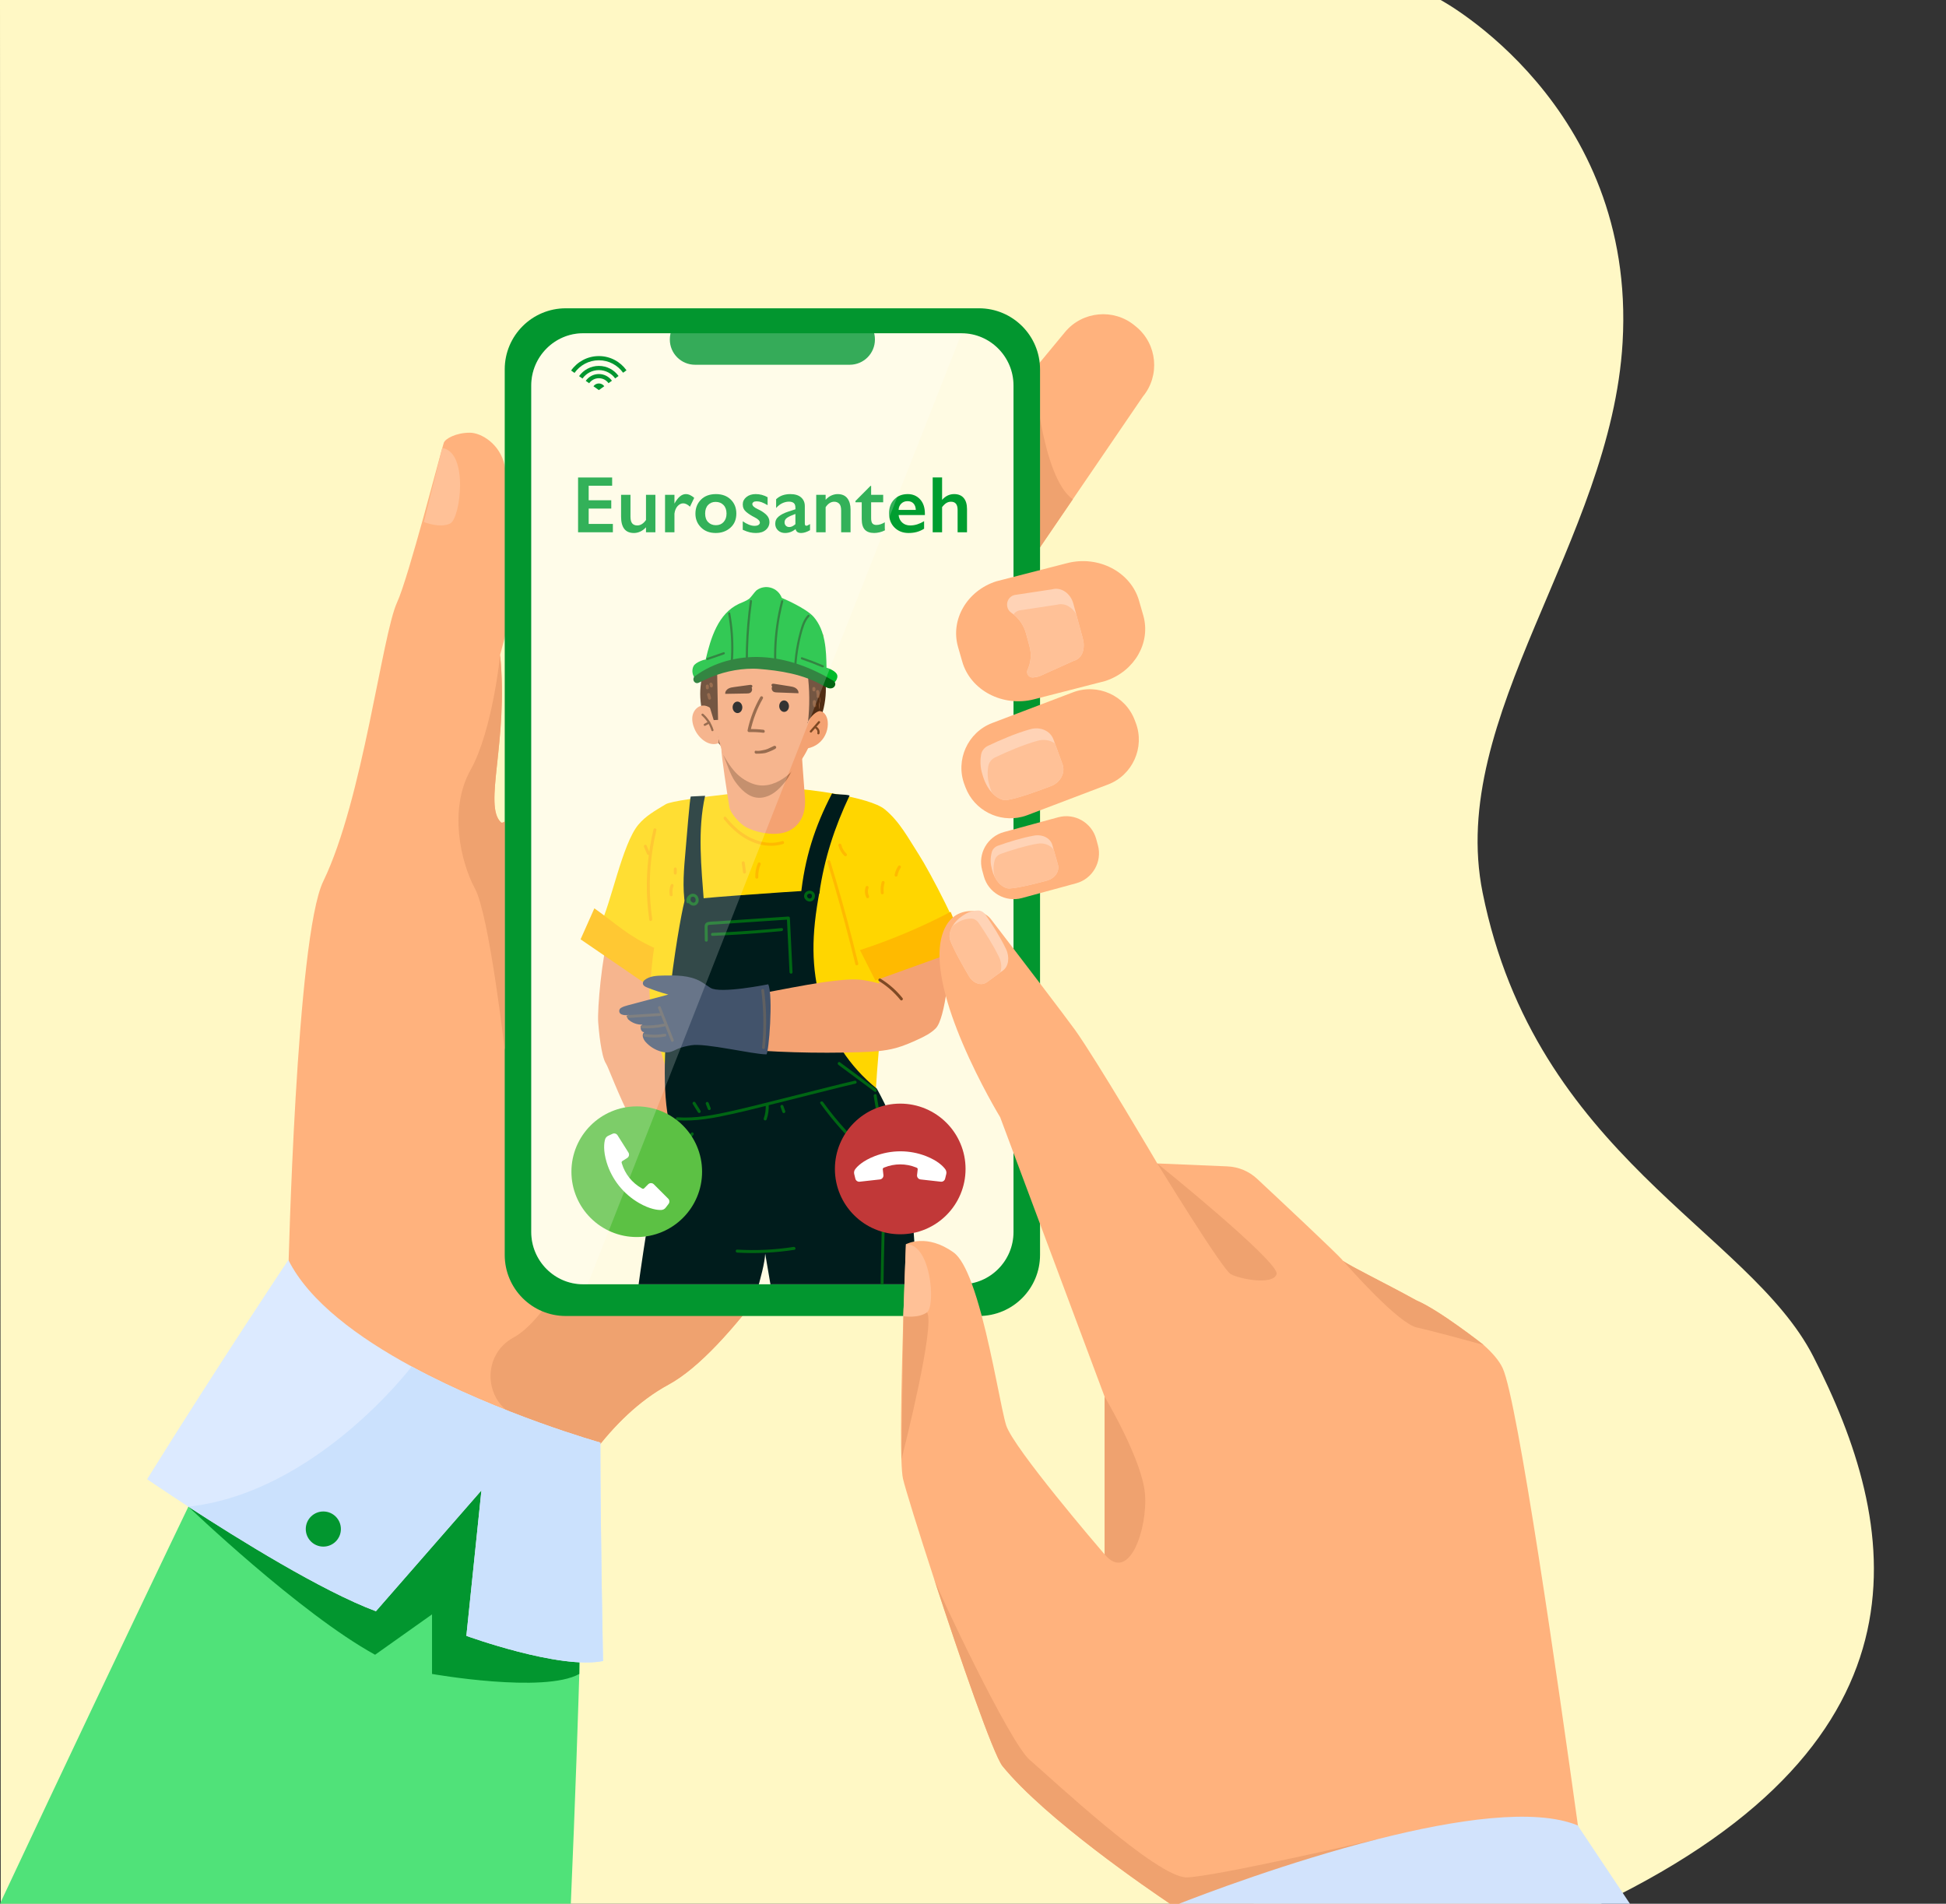 <?xml version="1.0" encoding="utf-8"?>
<!-- Generator: Adobe Illustrator 28.0.0, SVG Export Plug-In . SVG Version: 6.00 Build 0)  -->
<svg version="1.1" id="Слой_1" xmlns="http://www.w3.org/2000/svg" xmlns:xlink="http://www.w3.org/1999/xlink" x="0px" y="0px"
	 width="460px" height="450px" viewBox="0 0 460 450" style="enable-background:new 0 0 460 450;" xml:space="preserve">
<rect x="0" y="0" width="460" height="450" fill="#333333" stroke="none"/>
<style type="text/css">
	.st0{fill:#FFF8C5;}
	.st1{fill:#FFB27D;}
	.st2{fill:#50E279;}
	.st3{fill:#EFA26F;}
	.st4{fill:#FFC197;}
	.st5{fill:#02962F;}
	.st6{fill:#FFFBE3;}
	.st7{fill:#FFD3B6;}
	.st8{fill:#DCEAFF;}
	.st9{clip-path:url(#SVGID_00000156571826589695638570000008686414953326428045_);}
	.st10{fill:#F4A272;}
	.st11{fill:#F1E6CF;}
	.st12{fill:#85795B;}
	.st13{fill:#001C1C;}
	.st14{clip-path:url(#SVGID_00000102526000753277217550000005645017492692410243_);}
	.st15{fill:#006613;}
	.st16{fill:#00BB2A;}
	.st17{clip-path:url(#SVGID_00000165210409244206936210000010180578789152261775_);}
	.st18{fill:#FFD600;}
	.st19{opacity:0.52;}
	.st20{fill:#7F4924;}
	.st21{fill:#512C13;}
	.st22{fill:#FFBA00;}
	.st23{fill:#42536B;}
	.st24{fill:#606060;}
	.st25{fill:#5CC144;}
	.st26{fill:#FFFFFF;}
	.st27{fill:#C13838;}
	.st28{enable-background:new    ;}
	.st29{fill:#009E30;}
	.st30{opacity:0.2;fill:#FFFFFF;enable-background:new    ;}
	.st31{fill:#D2E3FC;}
	.st32{fill:#CBE1FD;}
</style>
<g>
	<g id="_Слой_1">
		<path class="st0" d="M378.438,450c80.78-38.968,70.39-89.953,50.175-129.389
			c-15.229-29.71-65.649-47.524-78.148-109.615
			c-8.397-41.711,30.354-82.991,33.089-130.066C386.817,24.774,340.548,0,340.548,0H0
			l0.17,450H378.438H378.438z"/>
		<g>
			<path class="st1" d="M223.389,233.164c0,0-20.594,41.199-41.513,69.638
				c-8.324,11.319-16.699,20.615-23.847,24.492
				c-6.997,3.794-12.921,9.689-17.822,16.221
				c-12.695,16.912-18.553,38.086-18.553,38.086l-53.493-80.929
				c0,0,1.825-79.109,8.248-92.341c9.361-19.284,13.883-58.246,17.479-66.003
				c2.668-5.754,10.287-35.478,11.017-37.663c0.317-0.941,2.853-2.384,6.144-2.382
				c2.642,0,7.127,2.553,8.259,7.801c5.721,26.523-1.165,44.018-1.087,44.795
				c2.018,20.384-4.049,35.515,0.205,39.522c0.159,0.148,0.452,0.078,0.868-0.187
				c7.374-4.735,53.145-71.464,58.782-72.904
				c5.955-1.519,45.313,111.854,45.313,111.854L223.389,233.164z"/>
			<path class="st2" d="M137.746,365.585c0,0-0.728,35.963-2.814,84.4H0
				c30.843-65.772,57.657-121.13,57.657-121.13s76.829,2.346,80.089,36.73
				L137.746,365.585z"/>
			<path class="st1" d="M270.159,93.732l-16.566,24.285l-16.255,23.832
				c-0.991,1.196-2.138,1.612-3.38,1.492c-3.901-0.37-8.727-5.996-12.488-9.111
				l-0.381-0.313c-4.96-4.103-5.661-11.517-1.558-16.474l24.846-30.033v-0.003
				l7.369-8.906c4.103-4.96,11.517-5.66,16.474-1.557l0.381,0.313
				C273.561,81.358,274.262,88.772,270.159,93.732z"/>
			<path class="st3" d="M253.593,118.017l-16.255,23.832
				c-0.991,1.196-2.138,1.612-3.38,1.492l10.418-55.932
				C244.399,87.722,246.17,112.818,253.593,118.017z"/>
			<path class="st3" d="M181.875,302.803c-8.324,11.319-16.699,20.615-23.847,24.492
				c-6.997,3.794-12.921,9.689-17.822,16.221c-5.638-2.628-12.065-5.712-18.346-8.765
				c-7.649-3.718-7.943-14.579-0.451-18.604c0.073-0.039,0.145-0.079,0.215-0.119
				c7.021-4.017,14.215-18.202,14.215-18.202l46.036,4.978V302.803z"/>
			<path class="st4" d="M104.532,105.897l-4.334,17.498c0,0,3.789,1.55,6.222,0.346
				S110.838,106.839,104.532,105.897z"/>
			<path class="st5" d="M133.744,72.873h97.666c7.973,0,14.436,6.463,14.436,14.436V296.635
				c0,7.973-6.463,14.436-14.436,14.436h-97.666c-7.973,0-14.436-6.463-14.436-14.436
				V87.309C119.308,79.337,125.771,72.873,133.744,72.873z"/>
			<path class="st6" d="M239.574,91.119v200.113c0,6.789-5.515,12.342-12.252,12.342h-89.492
				c-6.737,0-12.25-5.553-12.25-12.342V91.119c0-6.789,5.513-12.342,12.25-12.342
				h89.492C234.059,78.777,239.574,84.33,239.574,91.119z"/>
			<path class="st5" d="M164.296,74.269h36.562c3.291,0,5.96,2.668,5.96,5.96v0.031
				c0,3.291-2.668,5.96-5.96,5.96h-36.562c-3.291,0-5.96-2.668-5.96-5.96
				v-0.031C158.336,76.938,161.005,74.269,164.296,74.269z"/>
			<g>
				<path class="st1" d="M261.912,185.44l-2.47,0.939l-16.612,6.313
					c-0.389,0.148-0.783,0.274-1.177,0.373c-5.501,1.43-11.353-1.503-13.416-6.93
					l-0.243-0.638c-2.21-5.817,0.74-12.385,6.557-14.596l15.487-5.884
					l1.125-0.428l2.47-0.939c5.817-2.21,12.383,0.74,14.593,6.557l0.244,0.638
					c2.21,5.817-0.74,12.385-6.557,14.596L261.912,185.44z"/>
				<path class="st7" d="M248.422,185.821c-2.772,1.051-7.792,2.915-10.476,3.301
					c-0.759,0.109-2.159-0.304-3.464-1.734c-0.784-0.856-1.533-2.077-2.089-3.768
					c-0.261-0.796-0.477-1.588-0.568-2.405c-0.103-0.956-0.076-1.913,0.091-2.86
					c0.152-0.853,0.735-1.631,1.585-2.04c0.003-0.003,0.009-0.003,0.012-0.006
					c2.854-1.363,6.701-3.024,10.075-3.95c2.332-0.644,4.691,0.386,5.429,2.426
					l0.349,0.953l1.783,4.883c0.738,2.028-0.462,4.348-2.727,5.201V185.821z"/>
				<path class="st4" d="M248.422,185.821c-2.772,1.051-7.792,2.915-10.476,3.301
					c-0.759,0.109-2.159-0.304-3.464-1.734c-0.14-0.325-0.267-0.668-0.389-1.035
					c-0.261-0.796-0.477-1.588-0.568-2.405c-0.103-0.956-0.076-1.913,0.091-2.86
					c0.152-0.853,0.735-1.631,1.585-2.04c0.003-0.003,0.009-0.003,0.012-0.006
					c2.854-1.363,6.702-3.024,10.075-3.95c1.494-0.413,2.997-0.14,4.078,0.647
					l1.783,4.883c0.738,2.028-0.462,4.348-2.727,5.201H248.422z"/>
			</g>
			<g>
				<path class="st1" d="M237.316,196.677l12.81-3.488c3.906-1.063,7.94,1.244,9.004,5.15
					l0.395,1.45c1.064,3.906-1.244,7.941-5.151,9.005l-12.809,3.487
					c-3.906,1.064-7.941-1.244-9.005-5.151l-0.395-1.449
					c-1.063-3.906,1.244-7.941,5.151-9.004V196.677z"/>
				<path class="st7" d="M247.448,208.166c-2.353,0.629-6.607,1.737-8.836,1.858
					c-0.811,0.046-2.435-0.641-3.495-2.772c-0.261-0.516-0.483-1.114-0.656-1.807
					c-0.155-0.628-0.273-1.251-0.285-1.883c-0.015-0.744,0.079-1.476,0.285-2.192
					c0.185-0.647,0.723-1.206,1.448-1.464c0.006-0.003,0.009-0.003,0.012-0.006
					c2.441-0.862,5.72-1.892,8.557-2.387c1.959-0.343,3.817,0.598,4.275,2.214
					l0.331,1.154l0.987,3.465c0.455,1.603-0.701,3.31-2.623,3.82V208.166z"/>
				<path class="st4" d="M247.448,208.166c-2.353,0.629-6.607,1.737-8.836,1.858
					c-0.811,0.046-2.435-0.641-3.495-2.772c-0.143-0.586-0.246-1.172-0.258-1.767
					c-0.015-0.741,0.079-1.476,0.285-2.192c0.185-0.644,0.723-1.205,1.448-1.464
					c0.006-0.003,0.009-0.003,0.012-0.006c2.441-0.862,5.721-1.892,8.557-2.384
					c1.621-0.285,3.176,0.313,3.923,1.442l0.987,3.465
					c0.455,1.603-0.701,3.31-2.623,3.82L247.448,208.166z"/>
			</g>
			<path class="st5" d="M44.521,356.142c0,0,26.368,25.254,44.143,35.005l13.458-9.546v14.082
				c0,0,26.468,4.681,34.816,0v-38.401l-74.341-37.267
				C62.598,320.014,44.521,356.142,44.521,356.142z"/>
			<path class="st8" d="M142.554,392.626c-10.241,2.1-32.312-5.945-32.312-5.945
				l3.56-34.385l-24.941,28.564c-12.693-4.723-32.544-17.049-44.339-24.719
				c-5.872-3.821-9.748-6.485-9.748-6.485
				c16.644-26.783,33.386-51.833,33.386-51.833
				c4.914,9.83,16.545,18.367,29.153,25.195
				c20.952,11.348,44.602,17.978,44.602,17.978
				c-0.007,20.435,0.64,51.63,0.64,51.63H142.554z"/>
			<g>
				<path class="st1" d="M261.508,160.889c-0.091,0.033-0.182,0.064-0.276,0.094l-16.794,4.312
					c-7.385,1.898-15.021-2.098-16.971-8.878l-0.999-3.474
					c-1.873-6.51,2.153-13.318,9.015-15.525l5.545-1.424l11.25-2.888
					c7.385-1.898,15.021,2.098,16.97,8.879l0.999,3.474
					c1.846,6.422-2.047,13.13-8.739,15.431V160.889z"/>
				<path class="st7" d="M253.812,156.201l-8.159,3.677
					c-0.012,0.003-0.027,0.006-0.051,0.012c-0.328,0.088-0.659,0.155-0.987,0.203
					c-0.137,0.021-0.276,0.036-0.413,0.052c-0.058,0.006-0.115,0.006-0.173,0.003
					c-0.899-0.03-1.515-0.984-1.127-1.834c0.771-1.679,0.981-3.622,0.461-5.532
					l-0.194-0.711c0-0.006-0.003-0.015-0.006-0.021l-0.632-2.317
					c-0.501-1.846-1.567-3.392-2.958-4.509c-0.167-0.137-0.34-0.264-0.516-0.386
					c-1.612-1.117-1.202-3.647,0.686-4.172c0.018-0.006,0.033-0.009,0.052-0.015
					l8.954-1.354c2.214-0.601,4.345,1.102,4.95,3.316l0.719,2.639l1.53,5.626
					c0.601,2.217,0.076,4.722-2.138,5.323L253.812,156.201z"/>
				<path class="st4" d="M253.812,156.201l-8.159,3.677
					c-0.012,0.003-0.027,0.006-0.051,0.012c-0.191,0.036-0.79,0.137-1.573,0.258
					c-0.899-0.03-1.515-0.984-1.127-1.834c0.771-1.679,0.981-3.622,0.461-5.532
					l-0.194-0.711c0-0.006-0.003-0.015-0.006-0.021l-0.632-2.317
					c-0.501-1.846-1.567-3.392-2.958-4.509c0.289-0.422,0.72-0.756,1.284-0.914
					c0.015-0.006,0.033-0.009,0.052-0.015l8.954-1.354
					c1.864-0.507,3.668,0.623,4.555,2.311l1.53,5.626
					c0.601,2.217,0.076,4.722-2.138,5.323L253.812,156.201z"/>
			</g>
			<g>
				<defs>
					<path id="SVGID_1_" d="M239.574,91.119v200.113c0,6.789-5.515,12.342-12.252,12.342
						h-89.492c-6.737,0-12.25-5.553-12.25-12.342V91.119
						c0-6.789,5.513-12.342,12.25-12.342h89.492
						C234.059,78.777,239.574,84.33,239.574,91.119z"/>
				</defs>
				<clipPath id="SVGID_00000145775448842150494970000007709546370155707305_">
					<use xlink:href="#SVGID_1_"  style="overflow:visible;"/>
				</clipPath>
				<g style="clip-path:url(#SVGID_00000145775448842150494970000007709546370155707305_);">
					<g>
						<path class="st10" d="M159.362,227.753l-2.158,7.488c0,0-1.413,8.593-0.295,10.457
							c1.709,2.848,3.418,18.23,9.685,24.496
							c-0.643,4.45-3.509,4.594-4.152,9.044
							c-10.096-1.96-18.066-26.135-19.205-27.844s-1.709-7.976-1.832-9.713
							c-0.233-3.301,0.852-15.375,2.67-21.913L159.362,227.753z"/>
						<g>
							<path class="st11" d="M199.622,376.983c2.079,9.574,3.616,19.223,4.603,28.898
								c4.333,1.016,8.666,2.031,12.999,3.047
								c1.755-12.613-0.222-25.474-2.196-38.169l-15.406,6.225H199.622z"/>
							<path class="st12" d="M201.888,381.31c2.756,6.155,4.838,12.518,6.211,18.979
								c0.391,1.839,0.723,3.685,0.999,5.536c0.064,0.431,0.823,0.326,0.759-0.104
								c-0.98-6.565-2.685-13.062-5.083-19.385
								c-0.676-1.783-1.408-3.551-2.192-5.303c-0.182-0.407-0.876-0.129-0.694,0.276
								l0,0L201.888,381.31z"/>
							<path class="st12" d="M207.58,381.368c1.944,6.687,3.323,13.482,4.112,20.314
								c0.221,1.91,0.395,3.822,0.525,5.736c0.029,0.431,0.788,0.323,0.759-0.104
								c-0.465-6.845-1.511-13.675-3.138-20.418
								c-0.455-1.885-0.955-3.763-1.499-5.632
								C208.217,380.844,207.457,380.944,207.58,381.368L207.58,381.368z"/>
							<path class="st12" d="M213.98,381.481c0.377,6.925,0.754,13.85,1.131,20.774
								c0.105,1.936,0.211,3.872,0.316,5.808c0.01,0.183,0.127,0.348,0.354,0.372
								c0.187,0.02,0.427-0.114,0.417-0.296
								c-0.377-6.925-0.754-13.85-1.131-20.774
								c-0.105-1.936-0.211-3.872-0.316-5.808
								c-0.01-0.183-0.127-0.348-0.354-0.372
								c-0.187-0.02-0.427,0.114-0.417,0.296l0,0V381.481z"/>
							<g>
								<g>
									<path class="st13" d="M218.031,401.005c-1.841,1.891-5.607,2.02-7.75,0.266
										c-1.799-1.473-2.781-4.104-5.208-4.316
										c-2.239-0.196-3.629,1.86-5.023,3.349
										c-1.893,2.022-4.602,3.317-7.274,4.515
										c-2.672,1.197-5.428,2.377-7.519,4.244
										c-2.091,1.868-3.387,5.002-2.575,7.578
										c6.946-0.611,30.7-0.448,35.307-1.581l0.042-14.055H218.031z"/>
									<g>
										<defs>
											<path id="SVGID_00000109712324330098624080000008311823679626546583_" d="M218.031,401.005
												c-1.841,1.891-5.607,2.02-7.75,0.266
												c-1.799-1.473-2.781-4.104-5.208-4.316
												c-2.239-0.196-3.629,1.86-5.023,3.349
												c-1.893,2.022-4.602,3.317-7.274,4.515
												c-2.672,1.197-5.428,2.377-7.519,4.244
												c-2.091,1.868-3.387,5.002-2.575,7.578
												c6.946-0.611,30.7-0.448,35.307-1.581l0.042-14.055H218.031z"/>
										</defs>
										<clipPath id="SVGID_00000133508438928822325830000007057948883617723061_">
											<use xlink:href="#SVGID_00000109712324330098624080000008311823679626546583_"  style="overflow:visible;"/>
										</clipPath>
										<g style="clip-path:url(#SVGID_00000133508438928822325830000007057948883617723061_);">
											<path class="st15" d="M227.208,412.469l-1.059,5.491l-44.929,2.012l0.868-5.482
												C197.128,413.816,212.168,413.142,227.208,412.469
												c-15.166,0.679-30.332,1.358-45.498,2.037L227.208,412.469z"/>
											<path class="st15" d="M202.747,396.602c3.105,3.486,6.903,7.295,11.896,7.483
												c1.072,0.04,2.169-0.106,3.085-0.564
												c1.875-0.938,2.612-2.924,3.206-4.743
												c-6.966-0.828-13.37-4.984-20.348-4.653l2.162,2.478V396.602z"/>
										</g>
									</g>
								</g>
								<path class="st15" d="M189.569,405.604c1.705-0.255,3.624,0.825,3.958,2.328
									c0.05,0.224,0.242,0.41,0.521,0.398c0.238-0.011,0.49-0.215,0.44-0.441
									c-0.431-1.938-2.745-3.46-5.001-3.123
									c-0.255,0.038-0.464,0.195-0.44,0.441c0.02,0.206,0.264,0.436,0.521,0.398
									l0,0H189.569z"/>
								<path class="st15" d="M193.489,403.505c1.855,0.486,3.385,1.799,4.011,3.388
									c0.203,0.516,1.11,0.253,0.906-0.264c-0.741-1.88-2.56-3.372-4.74-3.943
									c-0.252-0.066-0.518,0.11-0.563,0.319
									c-0.051,0.236,0.133,0.434,0.386,0.5l0,0V403.505z"/>
								<path class="st15" d="M196.238,401.656c2.218,0.65,4.093,2.19,4.995,4.067
									c0.241,0.502,1.149,0.242,0.906-0.264c-1.045-2.174-3.165-3.873-5.723-4.623
									c-0.249-0.073-0.519,0.115-0.563,0.319
									C195.8,401.398,195.987,401.583,196.238,401.656L196.238,401.656z"/>
								<path class="st15" d="M186.705,409.159c2.173,1.033,3.747,2.88,4.295,4.959
									c0.059,0.223,0.397,0.331,0.62,0.266c0.27-0.079,0.345-0.307,0.286-0.531
									c-0.602-2.286-2.408-4.31-4.785-5.44
									c-0.554-0.263-0.967,0.483-0.415,0.746l0,0L186.705,409.159z"/>
								<path class="st15" d="M210.178,414.236c0.547-2.254,2.312-4.164,4.637-5.209
									c0.656-0.295,1.367-0.504,2.092-0.641c0.253-0.048,0.369-0.332,0.286-0.531
									c-0.098-0.234-0.366-0.314-0.62-0.266c-2.816,0.533-5.235,2.233-6.528,4.443
									c-0.372,0.636-0.646,1.32-0.817,2.023
									c-0.128,0.526,0.822,0.705,0.949,0.181l0,0V414.236z"/>
								<path class="st16" d="M206.583,404.149c1.582-1.234,4.62-0.414,5.217,1.407
									c0.597,1.821-1.531,3.784-3.652,3.369c-2.122-0.415-3.234-3.011-1.911-4.457
									l0.346-0.319V404.149z"/>
							</g>
						</g>
						<g>
							<path class="st11" d="M159.83,375.367c2.192,9.604,3.814,19.276,4.858,28.969
								c4.553,1.064,9.105,2.129,13.658,3.193
								c1.833-12.603-0.253-25.494-2.337-38.22l-16.179,6.058V375.367z"/>
							<path class="st12" d="M162.214,379.722c2.9,6.19,5.092,12.58,6.54,19.061
								c0.412,1.844,0.762,3.696,1.054,5.551c0.068,0.432,0.865,0.335,0.798-0.095
								c-1.035-6.581-2.831-13.101-5.355-19.455c-0.712-1.792-1.481-3.569-2.307-5.331
								c-0.192-0.409-0.92-0.139-0.729,0.269l0,0V379.722z"/>
							<path class="st12" d="M168.193,379.843c2.047,6.713,3.501,13.528,4.336,20.374
								c0.233,1.914,0.418,3.829,0.556,5.745c0.031,0.432,0.828,0.332,0.798-0.095
								c-0.493-6.855-1.599-13.701-3.313-20.466
								c-0.479-1.891-1.006-3.776-1.579-5.653
								c-0.129-0.422-0.927-0.33-0.797,0.095l0,0L168.193,379.843z"/>
							<path class="st12" d="M174.916,380.027c0.402,6.934,0.803,13.868,1.204,20.801
								c0.112,1.938,0.225,3.877,0.337,5.815c0.011,0.183,0.134,0.349,0.372,0.376
								c0.197,0.022,0.448-0.11,0.438-0.291
								c-0.402-6.934-0.803-13.867-1.204-20.801
								c-0.112-1.939-0.225-3.877-0.337-5.815
								c-0.011-0.183-0.134-0.349-0.372-0.376
								C175.157,379.713,174.905,379.845,174.916,380.027L174.916,380.027z"/>
							<g>
								<g>
									<path class="st13" d="M179.187,399.609c-1.932,1.872-5.888,1.96-8.141,0.18
										c-1.891-1.494-2.925-4.138-5.474-4.377
										c-2.353-0.221-3.811,1.821-5.274,3.296
										c-1.987,2.002-4.831,3.268-7.637,4.437
										c-2.806,1.168-5.7,2.318-7.895,4.164
										c-2.195,1.846-3.554,4.968-2.699,7.555
										c7.296-0.534,32.249-0.107,37.088-1.19l0.033-14.064H179.187z"/>
									<g>
										<defs>
											<path id="SVGID_00000181085544692801435920000006280953446890697101_" d="M179.187,399.609
												c-1.932,1.872-5.888,1.96-8.141,0.18
												c-1.891-1.494-2.925-4.138-5.474-4.377
												c-2.353-0.221-3.811,1.821-5.274,3.296
												c-1.987,2.002-4.831,3.268-7.637,4.437
												c-2.806,1.168-5.7,2.318-7.895,4.164
												c-2.195,1.846-3.554,4.968-2.699,7.555
												c7.296-0.534,32.249-0.107,37.088-1.19l0.033-14.064H179.187z"/>
										</defs>
										<clipPath id="SVGID_00000134955498025869592660000017152809457855819178_">
											<use xlink:href="#SVGID_00000181085544692801435920000006280953446890697101_"  style="overflow:visible;"/>
										</clipPath>
										<g style="clip-path:url(#SVGID_00000134955498025869592660000017152809457855819178_);">
											<path class="st15" d="M188.836,411.183l-1.108,5.483l-47.194,1.514l0.907-5.477
												c15.799-0.507,31.597-1.014,47.395-1.52
												c-15.931,0.511-31.861,1.022-47.792,1.533l47.792-1.533L188.836,411.183z"/>
											<path class="st15" d="M163.128,395.034c3.265,3.523,7.257,7.376,12.502,7.62
												c1.126,0.052,2.278-0.082,3.24-0.53
												c1.969-0.918,2.742-2.897,3.364-4.711
												c-7.318-0.906-14.049-5.136-21.378-4.882L163.128,395.034z"/>
										</g>
									</g>
								</g>
								<path class="st15" d="M149.293,403.895c1.791-0.236,3.807,0.865,4.159,2.374
									c0.052,0.224,0.254,0.413,0.548,0.404c0.25-0.008,0.515-0.21,0.462-0.436
									c-0.454-1.944-2.886-3.493-5.255-3.181c-0.268,0.035-0.487,0.19-0.462,0.436
									c0.021,0.206,0.278,0.439,0.548,0.404l0,0H149.293z"/>
								<path class="st15" d="M153.409,401.839c1.949,0.507,3.557,1.838,4.216,3.435
									c0.214,0.518,1.166,0.265,0.951-0.254
									c-0.78-1.89-2.692-3.403-4.982-3.998
									c-0.265-0.069-0.544,0.104-0.591,0.313
									c-0.053,0.236,0.14,0.436,0.406,0.505l0,0L153.409,401.839z"/>
								<path class="st15" d="M156.294,400.019c2.33,0.675,4.301,2.237,5.25,4.126
									c0.254,0.505,1.207,0.255,0.951-0.254
									c-1.099-2.187-3.327-3.911-6.016-4.689
									c-0.262-0.076-0.545,0.11-0.591,0.313
									c-0.055,0.242,0.143,0.429,0.406,0.505l0,0H156.294z"/>
								<path class="st15" d="M146.287,407.421c2.283,1.057,3.939,2.924,4.516,5.01
									c0.062,0.223,0.418,0.336,0.651,0.273
									c0.284-0.076,0.362-0.304,0.3-0.528
									c-0.634-2.295-2.533-4.34-5.031-5.497
									C146.14,406.41,145.707,407.152,146.287,407.421L146.287,407.421z"/>
								<path class="st15" d="M170.948,412.763c0.573-2.249,2.425-4.141,4.867-5.161
									c0.688-0.288,1.436-0.489,2.198-0.618c0.266-0.045,0.387-0.328,0.3-0.528
									c-0.103-0.236-0.385-0.319-0.651-0.273c-2.958,0.502-5.498,2.177-6.854,4.374
									c-0.39,0.632-0.678,1.314-0.857,2.015
									c-0.134,0.525,0.864,0.715,0.997,0.192l0,0L170.948,412.763z"/>
								<path class="st16" d="M167.163,402.629c1.66-1.217,4.853-0.363,5.481,1.466
									s-1.605,3.769-3.834,3.331c-2.229-0.439-3.4-3.049-2.011-4.481
									l0.363-0.316V402.629z"/>
							</g>
						</g>
						<path class="st18" d="M157.352,190.116c-2.411,1.452-4.738,2.742-6.48,4.851
							c-3.81,4.613-6.436,18.649-9.083,23.903
							c1.782,1.108,10.409,9.648,12.191,10.756
							c-1.93,8.741,2.843,19.752,5.02,28.445c1.722,6.878-0.926-3.001,0.116,5.281
							c12.5,5.893,38.245-4.595,47.915-4.619
							c-0.077-3.64,2.067-24.321,1.824-26.995
							c1.058,0.001,17.839-7.119,18.695-7.689
							c0.261-2.794-7.854-18.185-10.346-22.032
							c-2.431-3.752-4.548-7.88-8.127-10.756
							c-3.579-2.876-18.461-4.875-23.217-4.947c0,0-26.096,2.348-28.507,3.8
							L157.352,190.116z"/>
						<path class="st13" d="M216.701,300.517c-1.673-17.266-0.275-26.403-9.417-43.163
							c-6.475-5.216-11.149-12.351-13.27-20.39
							c-2.191-8.306-2.325-15.599-0.211-26.634
							c-8.973,0.572-31.457,2.071-31.931,2.562
							c-0.467,0.483-7.014,35.186-3.889,51.515
							c-4.642,18.188-9.794,57.438-9.555,62.828
							c0.237,5.352,5.637,44.557,10.729,63.469
							c5.498-0.679,18.552,0.66,24.05-0.019
							c1.006-0.124-2.001-26.78-6.365-47.722
							c-1.132-5.434-3.194-19.121-1.927-23.933
							c2.351-8.931,5.742-18.327,5.966-22.693
							c5.335,30.73,10.406,63.415,14.243,94.367
							c7.607,0.404,14.415,0.809,21.942-0.358
							c0.195-29.177,2.449-60.789-0.365-89.831H216.701z"/>
						<path class="st10" d="M207.853,224.68l-0.026,7.792c0,0-3.075-0.853-5.247-0.943
							c-1.854-0.077-3.718,0.133-5.572,0.341
							c-7.578,0.853-18.877,3.589-26.455,4.442
							c-0.63,4.452,2.461,7.021,1.831,11.473
							c10.241,0.947,20.569,1.258,30.899,0.931c2.842-0.09,5.713-0.233,8.474-0.986
							c1.802-0.492,3.527-1.237,5.225-2.02c1.512-0.697,3.044-1.452,4.208-2.629
							c2.326-2.353,3.489-14.998,3.575-21.783l-16.911,3.382V224.68z"/>
						<g>
							<path class="st10" d="M170.487,176.646c0.081,2.602,1.434,11.045,1.927,14.156
								c0.228,1.441,2.521,3.934,3.797,4.643c2.151,1.195,5.891,2.089,8.844,1.434
								c0.06-0.013,5.737-0.956,5.219-8.273
								c-0.267-3.773-0.735-9.358-0.831-12.476
								c-3.54,0.112-7.075,0.377-10.592,0.793l-8.364-0.277V176.646z"/>
							<g class="st19">
								<path class="st20" d="M189.042,177.736c-1.374,2.542-3.45,4.7-5.936,6.172
									c-1.167,0.691-2.461,1.242-3.817,1.277
									c-1.878,0.049-3.67-0.908-5.023-2.211
									c-1.353-1.303-2.336-2.935-3.302-4.546
									c0.727,1.699,1.683,4.747,2.761,6.248
									c1.299,1.808,2.989,3.607,5.199,3.874c1.372,0.165,2.766-0.306,3.915-1.074
									c1.149-0.768,2.081-1.817,2.934-2.905
									c1.278-1.63,2.412-4.829,3.379-6.661l-0.11-0.173H189.042z"/>
							</g>
							<path class="st21" d="M167.477,155.73c-2.087,4.1-2.529,9.01-1.206,13.416
								c1.323,4.406,4.395,8.261,8.395,10.534
								c1.221,0.694,2.546,1.251,3.942,1.404c1.337,0.147,2.692-0.081,3.98-0.466
								c4.829-1.443,8.874-5.161,10.945-9.756
								c2.071-4.595,2.2-9.982,0.589-14.758
								c-1.017-3.013-2.677-5.76-4.325-8.48l-22.321,8.107H167.477z"/>
							<path class="st10" d="M168.554,155.672c0.541,4.849,0.072,9.762,0.528,14.62
								c0.456,4.858,2.014,9.899,5.775,13.129c1.342,1.153,2.984,2.053,4.769,2.222
								c2.559,0.242,5.044-1.045,6.944-2.731
								c3.205-2.844,5.152-6.824,6.194-10.914s1.246-8.329,1.447-12.536
								c0.15-3.156,0.3-6.311,0.451-9.467l-26.107,5.677V155.672z"/>
							<path class="st10" d="M191.21,169.766c0.68-0.872,1.583-1.838,2.675-1.668
								c1.061,0.166,1.652,1.347,1.768,2.415c0.193,1.776-0.481,3.627-1.771,4.863
								c-1.29,1.236-3.167,1.832-4.934,1.564L191.21,169.766z"/>
							<path class="st10" d="M169.427,168.866c-0.853-1.07-1.976-2.192-3.34-2.084
								c-1.148,0.09-2.076,1.101-2.347,2.22
								c-0.271,1.119,0.005,2.305,0.465,3.36
								c0.976,2.237,3.466,4.242,5.712,3.285l-0.49-6.781V168.866z"/>
							<path class="st21" d="M190.976,170.846c0.456-3.912,0.423-7.886-0.099-11.791
								c-0.058-0.436-0.131-0.892-0.392-1.238
								c-0.332-0.441-0.892-0.609-1.416-0.742
								c-6.195-1.571-12.728-1.686-18.965-0.331
								c-0.17,0.037-0.352,0.082-0.468,0.216
								c-0.139,0.161-0.143,0.4-0.139,0.616c0.079,4.195,0.158,8.391,0.237,12.586
								c-0.343,0.017-0.686,0.035-1.029,0.052
								c-1.236-3.987-2.312-7.423-1.747-11.056
								c0.813-5.226,3.78-10.291,8.73-11.574
								c4.95-1.283,10.528,1.115,13.343,5.533
								c0.845,1.327,1.462,2.805,2.383,4.077c0.503,0.695,1.104,1.34,1.406,2.15
								c0.257,0.688,1.374,1.757,1.391,2.495c0.057,2.354-0.686,3.909-0.629,6.263
								c-1.091,0.349-2.307,1.709-2.735,2.805l0.129-0.06V170.846z"/>
							<path class="st16" d="M164.474,160.546c0.571,0.105,1.154-0.085,1.553-0.489
								c0.978-0.99,2.527-1.442,3.968-1.723
								c8.057-1.572,16.653-0.475,23.975,3.058c0.489,0.236,0.987,0.487,1.532,0.546
								c1.242,0.135,2.475-0.945,2.438-2.135c-0.038-1.19-2.45-1.967-2.568-1.977
								c-0.057-4.189-0.239-8.728-3.009-11.975
								c-1.819-2.133-7.554-4.519-7.554-4.519
								c-0.993-2.554-3.983-3.289-5.988-1.788c-0.33,0.247-1.379,1.726-1.706,1.977
								c-0.709,0.545-1.599,0.817-2.417,1.198
								c-4.955,2.307-6.688,8.089-7.896,13.211c0.005-0.154-2.364,0.532-2.867,1.53
								c-0.503,0.998-0.268,2.293,0.538,3.087l0,0H164.474z"/>
							<path class="st15" d="M164.138,161.191c-0.353-0.402-0.296-1.044,0.129-1.357
								c4.55-3.344,10.262-4.783,15.824-4.505
								c5.888,0.294,11.612,2.418,16.738,5.502
								c0.286,0.172,0.586,0.362,0.617,0.79c0.035,0.485-0.298,0.904-0.74,1.039
								c-0.732,0.223-1.424-0.193-2.065-0.562
								c-4.749-2.731-10.199-3.604-15.623-4.006
								c-0.267-0.02-0.6-0.029-0.976-0.029
								c-3.897,0-7.742,0.891-11.265,2.556l-1.594,0.754
								c-0.346,0.198-0.776,0.122-1.045-0.183l0,0L164.138,161.191z"/>
							<path class="st15" d="M177.262,142.024c-0.502,3.64-0.816,7.306-0.935,10.979
								c-0.033,1.031-0.051,2.062-0.054,3.094
								c-0.001,0.328,0.508,0.311,0.509-0.016
								c0.011-3.629,0.207-7.258,0.597-10.866
								c0.111-1.026,0.237-2.049,0.378-3.071c0.045-0.322-0.451-0.444-0.495-0.12
								l0,0H177.262z"/>
							<path class="st15" d="M184.644,142.072c-0.948,3.662-1.497,7.426-1.635,11.206
								c-0.039,1.072-0.044,2.144-0.017,3.216
								c0.008,0.328,0.517,0.312,0.509-0.016
								c-0.094-3.751,0.217-7.507,0.935-11.19
								c0.203-1.039,0.438-2.072,0.703-3.097c0.082-0.318-0.413-0.437-0.495-0.12
								l0,0L184.644,142.072z"/>
							<path class="st15" d="M190.933,145.394c-1.091,1.135-1.525,2.717-1.923,4.197
								c-0.458,1.702-0.802,3.435-1.027,5.183
								c-0.127,0.983-0.217,1.971-0.272,2.961
								c-0.018,0.327,0.491,0.309,0.509-0.016c0.094-1.697,0.297-3.387,0.611-5.058
								c0.302-1.604,0.67-3.229,1.224-4.767c0.283-0.787,0.666-1.545,1.249-2.152
								c0.228-0.237-0.144-0.585-0.372-0.348l0,0H190.933z"/>
							<path class="st15" d="M172.126,145.092c0.539,2.963,0.777,5.98,0.714,8.991
								c-0.018,0.855-0.061,1.709-0.127,2.562c-0.025,0.326,0.484,0.308,0.509-0.016
								c0.235-3.04,0.165-6.101-0.214-9.126c-0.108-0.857-0.241-1.711-0.395-2.561
								C172.554,144.62,172.068,144.773,172.126,145.092L172.126,145.092z"/>
							<path class="st15" d="M167.304,156.008c1.287-0.447,2.574-0.894,3.861-1.341
								c0.309-0.107,0.16-0.595-0.151-0.487c-1.287,0.447-2.574,0.894-3.861,1.341
								C166.844,155.628,166.993,156.116,167.304,156.008L167.304,156.008z"/>
							<path class="st15" d="M189.49,155.863c1.652,0.558,3.282,1.181,4.885,1.868
								c0.3,0.128,0.544-0.319,0.243-0.448c-1.643-0.704-3.314-1.343-5.008-1.915
								c-0.311-0.105-0.428,0.391-0.12,0.495l0,0V155.863z"/>
							<path class="st20" d="M165.891,169.121c1.07,0.948,1.859,2.173,2.278,3.541
								c0.096,0.313,0.583,0.163,0.487-0.151c-0.443-1.447-1.284-2.757-2.416-3.761
								c-0.245-0.217-0.595,0.154-0.349,0.372l0,0H165.891z"/>
							<path class="st20" d="M166.732,171.545c0.341-0.184,0.682-0.369,1.024-0.553
								c0.117-0.063,0.155-0.243,0.08-0.351
								c-0.083-0.12-0.226-0.148-0.351-0.08
								c-0.341,0.184-0.682,0.369-1.024,0.553
								c-0.118,0.063-0.155,0.243-0.08,0.351c0.083,0.12,0.226,0.148,0.351,0.08
								l0,0L166.732,171.545z"/>
							<path class="st20" d="M191.853,173.084c0.646-0.737,1.292-1.475,1.939-2.212
								c0.216-0.246-0.155-0.596-0.372-0.349c-0.646,0.737-1.292,1.475-1.939,2.212
								c-0.216,0.246,0.155,0.596,0.372,0.348l0,0H191.853z"/>
							<path class="st20" d="M192.804,172.256c0.013,0.008,0.026,0.017,0.039,0.026
								c0.03,0.018-0.047-0.038,0.001,0c0.022,0.018,0.044,0.035,0.065,0.054
								c0.021,0.019,0.041,0.038,0.061,0.059c0.011,0.011,0.021,0.023,0.032,0.034
								c0.004,0.005,0.031,0.038,0.01,0.011
								c-0.023-0.03,0.01,0.013,0.014,0.019
								c0.009,0.013,0.018,0.025,0.027,0.038c0.016,0.023,0.031,0.047,0.045,0.071
								c0.014,0.024,0.028,0.049,0.04,0.074c0.015,0.03,0.018,0.023,0-0
								c0.009,0.012,0.013,0.03,0.018,0.044c0.021,0.052,0.038,0.106,0.051,0.161
								c0.004,0.015,0.007,0.031,0.01,0.046c0.008,0.033-0.002,0.004-0.001-0.012
								c-0.001,0.03,0.009,0.064,0.011,0.093c0.005,0.056,0.004,0.112,0.001,0.168
								c-0.003,0.061,0.006-0.038,0.001-0.003
								c-0.002,0.015-0.004,0.031-0.007,0.046
								c-0.005,0.031-0.012,0.062-0.019,0.092
								c-0.032,0.129,0.053,0.281,0.188,0.308c0.136,0.026,0.273-0.049,0.308-0.188
								c0.151-0.607-0.127-1.26-0.652-1.59c-0.113-0.071-0.288-0.016-0.345,0.102
								C192.638,172.041,192.683,172.18,192.804,172.256L192.804,172.256z"/>
							<path class="st21" d="M177.676,162.56c0.229,0.408,0.064,0.988-0.346,1.213
								c-0.252,0.138-0.552,0.147-0.839,0.152c-1.684,0.03-3.367,0.059-5.051,0.089
								c-0.068-0.494,0.269-0.972,0.699-1.224s0.939-0.324,1.432-0.392
								c1.202-0.165,2.404-0.329,3.607-0.494c0.181-0.025,0.378-0.046,0.533,0.049
								c0.155,0.096,0.208,0.36,0.05,0.452l-0.086,0.155V162.56z"/>
							<path class="st21" d="M182.533,162.29c-0.238,0.403-0.084,0.986,0.321,1.22
								c0.249,0.144,0.549,0.158,0.836,0.169c1.683,0.063,3.365,0.127,5.048,0.19
								c0.078-0.492-0.25-0.978-0.675-1.238c-0.425-0.26-0.932-0.343-1.424-0.421
								c-1.199-0.189-2.397-0.378-3.596-0.566c-0.18-0.028-0.377-0.054-0.534,0.039
								c-0.157,0.092-0.215,0.356-0.059,0.451l0.083,0.157H182.533z"/>
							<path d="M175.472,167.163c0.024,0.749-0.471,1.373-1.104,1.393
								s-1.167-0.571-1.191-1.32c-0.024-0.749,0.471-1.373,1.104-1.393
								C174.914,165.823,175.448,166.414,175.472,167.163z"/>
							<path d="M186.495,166.885c0.024,0.749-0.471,1.373-1.104,1.393
								s-1.167-0.571-1.191-1.32c-0.024-0.749,0.471-1.373,1.104-1.393
								C185.937,165.546,186.471,166.136,186.495,166.885z"/>
							<path class="st20" d="M192.851,165.875c-0.016,0.112-0.023,0.224-0.02,0.337
								c-0.001-0.032-0.002-0.064-0.003-0.096c0.006,0.167,0.033,0.331,0.081,0.49
								c-0.009-0.031-0.019-0.061-0.028-0.092c0.014,0.045,0.029,0.09,0.046,0.135
								c0.035,0.09,0.045,0.186,0.009,0.279c-0.031,0.08-0.103,0.164-0.185,0.197
								c-0.087,0.035-0.19,0.048-0.279,0.009
								c-0.082-0.036-0.164-0.098-0.197-0.185c-0.14-0.366-0.195-0.761-0.138-1.151
								c0.013-0.091,0.056-0.178,0.128-0.238c0.069-0.057,0.177-0.094,0.267-0.081
								c0.186,0.028,0.347,0.196,0.319,0.394l0,0V165.875z"/>
							<path class="st20" d="M193.592,163.313c0.141,0.442,0.203,0.893,0.167,1.358
								c-0.014,0.187-0.207,0.347-0.394,0.319
								c-0.197-0.03-0.334-0.194-0.319-0.395c0.009-0.112,0.011-0.223,0.008-0.335
								c0.001,0.032,0.002,0.064,0.003,0.096c-0.009-0.269-0.053-0.534-0.131-0.792
								c0.009,0.031,0.019,0.061,0.028,0.092
								c-0.004-0.014-0.009-0.029-0.013-0.043c-0.03-0.096-0.047-0.181-0.009-0.279
								c0.031-0.081,0.103-0.164,0.185-0.197c0.087-0.035,0.19-0.048,0.279-0.009
								c0.079,0.034,0.17,0.098,0.197,0.185l0,0L193.592,163.313z"/>
							<path class="st20" d="M192.74,162.688c0.003,0.106,0.007,0.213,0.01,0.32
								c0.01,0.048,0.007,0.096-0.008,0.141
								c-0.007,0.046-0.025,0.088-0.054,0.126
								c-0.026,0.04-0.06,0.07-0.102,0.092
								c-0.038,0.029-0.082,0.047-0.131,0.053
								c-0.032,0.001-0.064,0.002-0.096,0.003
								c-0.063-0.007-0.12-0.029-0.171-0.065c-0.022-0.021-0.045-0.042-0.067-0.062
								c-0.041-0.05-0.067-0.107-0.078-0.171
								c-0.003-0.106-0.007-0.213-0.01-0.32
								c-0.01-0.048-0.007-0.096,0.008-0.141
								c0.007-0.046,0.025-0.088,0.054-0.126c0.026-0.04,0.06-0.07,0.102-0.092
								c0.038-0.029,0.082-0.047,0.131-0.053c0.032-0.001,0.064-0.002,0.096-0.003
								c0.063,0.007,0.12,0.029,0.171,0.065c0.022,0.021,0.045,0.042,0.067,0.062
								C192.704,162.567,192.73,162.624,192.74,162.688L192.74,162.688z"/>
							<path class="st20" d="M167.857,164.116c0.073,0.284,0.145,0.568,0.218,0.851
								c0.022,0.084-0.013,0.199-0.062,0.267c-0.051,0.071-0.144,0.134-0.233,0.145
								c-0.092,0.011-0.192-0.003-0.267-0.062
								c-0.078-0.062-0.12-0.136-0.145-0.233
								c-0.073-0.284-0.145-0.568-0.218-0.851
								c-0.022-0.084,0.013-0.199,0.062-0.267c0.051-0.072,0.144-0.134,0.233-0.145
								c0.092-0.011,0.192,0.004,0.267,0.062c0.079,0.062,0.12,0.136,0.145,0.233
								l0,0H167.857z"/>
							<path class="st20" d="M168.312,161.48c0.047,0.049,0.084,0.11,0.117,0.169
								c0.035,0.061,0.054,0.132,0.072,0.199c0.018,0.068,0.018,0.138,0.019,0.207
								c0.001,0.071-0.018,0.136-0.035,0.205c-0.016,0.045-0.04,0.083-0.075,0.114
								c-0.029,0.037-0.066,0.065-0.11,0.083c-0.045,0.023-0.091,0.032-0.14,0.03
								c-0.047,0.006-0.094-0.001-0.138-0.02c-0.084-0.036-0.162-0.098-0.197-0.185
								c-0.009-0.031-0.019-0.061-0.028-0.092
								c-0.01-0.064-0.004-0.126,0.019-0.187
								c-0.006,0.024-0.013,0.054-0.02,0.084c0.009-0.038,0.012-0.076,0.011-0.115
								c0.001,0.032,0.002,0.064,0.003,0.096c-0.002-0.041-0.008-0.081-0.02-0.121
								c0.009,0.031,0.019,0.061,0.028,0.092
								c-0.012-0.039-0.029-0.076-0.051-0.111l0.05,0.079
								c-0.016-0.025-0.034-0.048-0.055-0.069
								c-0.032-0.036-0.054-0.078-0.064-0.125
								c-0.018-0.045-0.024-0.093-0.017-0.142c0.003-0.048,0.018-0.091,0.044-0.131
								c0.019-0.043,0.047-0.078,0.084-0.107c0.075-0.057,0.171-0.095,0.267-0.081
								c0.03,0.007,0.06,0.015,0.09,0.022c0.058,0.023,0.108,0.058,0.148,0.106
								l0,0H168.312z"/>
							<path class="st20" d="M167.549,162.106c0.005,0.142,0.009,0.284,0.014,0.426
								c0.01,0.048,0.007,0.096-0.008,0.141
								c-0.007,0.046-0.025,0.088-0.054,0.126
								c-0.026,0.04-0.06,0.07-0.102,0.092
								c-0.039,0.029-0.082,0.047-0.131,0.053
								c-0.092,0.011-0.192-0.003-0.267-0.062
								c-0.022-0.021-0.045-0.042-0.067-0.063c-0.041-0.05-0.067-0.107-0.078-0.171
								c-0.004-0.142-0.009-0.284-0.014-0.426
								c-0.01-0.048-0.007-0.096,0.008-0.141
								c0.007-0.046,0.025-0.088,0.054-0.126c0.026-0.04,0.06-0.07,0.102-0.092
								c0.039-0.029,0.082-0.047,0.131-0.053c0.092-0.011,0.192,0.003,0.267,0.062
								c0.022,0.021,0.045,0.042,0.067,0.062c0.041,0.05,0.067,0.107,0.078,0.171
								l0,0V162.106z"/>
							<path class="st20" d="M179.719,164.755c-1.401,2.441-2.418,5.093-3.002,7.846
								c-0.046,0.218,0.1,0.454,0.341,0.448c1.129-0.028,2.257,0.024,3.379,0.155
								c0.452,0.053,0.448-0.655,0-0.708c-1.122-0.131-2.25-0.183-3.379-0.155
								c0.114,0.149,0.227,0.299,0.341,0.448c0.573-2.697,1.559-5.285,2.931-7.676
								c0.227-0.396-0.384-0.753-0.611-0.357l0,0L179.719,164.755z"/>
							<path class="st20" d="M180.863,178.009c0.417-0.092,1.793-0.633,2.344-0.972
								c0.17-0.105,0.329-0.278,0.267-0.47c-0.066-0.203-0.262-0.317-0.47-0.267
								c-0.118,0.028-0.935,0.473-1.56,0.73
								c-0.046,0.019-0.556,0.182-0.604,0.193
								c-1.373,0.304-1.673,0.303-2.162,0.236
								c-0.092-0.013-0.132-0.017-0.195,0.047
								c-0.066,0.066-0.116,0.175-0.112,0.27c0.004,0.099,0.037,0.201,0.112,0.27
								c0.078,0.072,0.164,0.103,0.27,0.112c0,0,1.438,0,2.11-0.148L180.863,178.009
								z"/>
						</g>
						<path class="st15" d="M155.183,381.012c9.26,0.283,18.539-0.049,27.756-0.992
							c0.605,3.559,1.21,7.118,1.816,10.677l-27.598,0.461l-1.973-10.146H155.183z"/>
						<path class="st15" d="M192.772,378.489h26.293l0.478,13.147l-24.419-0.931l-2.352-12.216
							H192.772z"/>
						<path class="st13" d="M189.291,211.833c0.896-8.874,3.262-16.378,7.391-24.283
							c1.111,0.329,3.038,0.157,4.148,0.485
							c-3.571,7.554-5.977,14.916-7.171,23.186L189.291,211.833z"/>
						<path class="st13" d="M166.41,213.373c-0.627-8.369-1.57-17.076,0.265-25.265
							c-0.781,0.067-2.591,0.1-3.372,0.167
							c-0.228,0.019-1.008,10.094-1.38,14.304
							c-0.386,4.369-0.648,8.828,0.369,13.094l4.119-2.3L166.41,213.373z"/>
						<path class="st22" d="M203.282,224.584c7.379-2.409,14.555-5.44,21.428-9.049
							c1.176,2.847,2.353,5.693,3.529,8.54l-21.331,7.673l-3.626-7.164
							L203.282,224.584z"/>
						<path class="st22" d="M140.498,214.709c5.663,4.033,7.871,6.459,14.133,9.341
							c-0.57,3.418-0.57,5.697-1.139,9.115l-16.252-11.132L140.498,214.709z"/>
						<path class="st22" d="M202.195,227.938c-1.529-6.334-3.206-12.632-5.034-18.887
							c-0.515-1.763-1.042-3.523-1.581-5.279c-0.134-0.437,0.549-0.623,0.682-0.188
							c1.911,6.23,3.674,12.504,5.287,18.817c0.455,1.78,0.897,3.562,1.328,5.348
							C202.984,228.192,202.302,228.381,202.195,227.938L202.195,227.938z"/>
						<path class="st22" d="M154.479,196.053c-1.318,5.459-1.823,11.113-1.477,16.719
							c0.097,1.565,0.262,3.125,0.487,4.678c0.065,0.449,0.747,0.258,0.682-0.188
							c-0.787-5.442-0.76-11.012,0.083-16.445
							c0.238-1.537,0.543-3.063,0.908-4.575
							C155.269,195.798,154.586,195.609,154.479,196.053L154.479,196.053z"/>
						<path class="st22" d="M152.236,200.211c0.244,0.57,0.488,1.139,0.732,1.709
							c0.073,0.171,0.337,0.222,0.484,0.127c0.177-0.114,0.205-0.301,0.127-0.484
							c-0.244-0.57-0.488-1.139-0.732-1.709c-0.073-0.171-0.337-0.222-0.484-0.127
							c-0.177,0.114-0.205,0.301-0.127,0.484l0,0L152.236,200.211z"/>
						<path class="st15" d="M190.07,211.734c-0.034,0.52,0.321,1.025,0.785,1.237
							c0.263,0.12,0.541,0.164,0.826,0.104c0.231-0.048,0.457-0.187,0.61-0.366
							c0.307-0.359,0.442-0.879,0.293-1.336c-0.163-0.501-0.609-0.808-1.128-0.833
							c-0.26-0.013-0.53,0.056-0.757,0.182c-0.259,0.144-0.436,0.365-0.55,0.635
							c-0.033,0.078-0.005,0.203,0.036,0.273c0.043,0.073,0.127,0.143,0.211,0.163
							c0.207,0.047,0.358-0.064,0.435-0.247c0.001-0.003-0.036,0.071-0.016,0.041
							c0.005-0.008,0.009-0.017,0.013-0.026c0.009-0.017,0.018-0.033,0.028-0.049
							c0.009-0.015,0.026-0.031,0.031-0.047c0.001-0.002-0.051,0.06-0.027,0.034
							c0.009-0.009,0.016-0.019,0.024-0.029c0.027-0.031,0.057-0.057,0.087-0.085
							c0.044-0.041-0.062,0.042-0.012,0.009c0.018-0.012,0.036-0.025,0.055-0.037
							c0.032-0.02,0.066-0.037,0.1-0.054c0.008-0.004,0.018-0.007,0.026-0.012
							c0.002-0.002-0.075,0.028-0.041,0.017c0.021-0.006,0.042-0.016,0.063-0.022
							c0.039-0.013,0.08-0.023,0.12-0.031c0.015-0.003,0.083-0.013,0.019-0.005
							c-0.065,0.008,0.013-0.001,0.029-0.002c0.038-0.003,0.076-0.003,0.115-0.002
							c0.019,0.001,0.038,0.003,0.057,0.004c0.057,0.003-0.085-0.017-0.01-0.001
							c0.037,0.008,0.074,0.016,0.11,0.027c0.02,0.006,0.042,0.019,0.062,0.021
							c0.003,0-0.073-0.035-0.041-0.018c0.011,0.006,0.023,0.011,0.034,0.016
							c0.034,0.017,0.065,0.037,0.097,0.057c0.008,0.005,0.015,0.013,0.023,0.016
							c0.001,0.001-0.058-0.051-0.034-0.026c0.015,0.016,0.034,0.029,0.049,0.045
							c0.014,0.014,0.026,0.028,0.039,0.042c0.042,0.043-0.041-0.062-0.008-0.012
							c0.024,0.037,0.048,0.073,0.067,0.113c0.004,0.008,0.008,0.017,0.012,0.026
							c0.017,0.032-0.018-0.044-0.018-0.041c0.002,0.017,0.013,0.037,0.018,0.053
							c0.012,0.039,0.021,0.079,0.029,0.119c0.002,0.009,0.002,0.019,0.004,0.028
							c0.001,0.003-0.007-0.084-0.007-0.047c-0,0.019,0.003,0.038,0.004,0.057
							c0.002,0.041,0.001,0.083-0.002,0.124c-0.001,0.009-0.002,0.019-0.003,0.029
							c-0.002,0.045,0.014-0.081,0.005-0.037c-0.004,0.019-0.006,0.038-0.01,0.056
							c-0.009,0.041-0.019,0.081-0.032,0.12c-0.006,0.018-0.013,0.036-0.02,0.054
							c-0.021,0.058,0.034-0.068,0.005-0.014
							c-0.019,0.037-0.037,0.073-0.059,0.108c-0.01,0.016-0.023,0.031-0.032,0.047
							c-0.017,0.031,0.029-0.035,0.027-0.034
							c-0.008,0.009-0.016,0.02-0.024,0.029
							c-0.026,0.031-0.055,0.06-0.085,0.087
							c-0.011,0.009-0.063,0.052-0.015,0.014c0.047-0.038-0.006,0.002-0.018,0.01
							c-0.034,0.022-0.075,0.036-0.108,0.058
							c-0,0,0.074-0.025,0.04-0.018
							c-0.01,0.002-0.02,0.007-0.029,0.01
							c-0.02,0.007-0.041,0.012-0.061,0.017c-0.019,0.004-0.044,0.004-0.062,0.012
							c0.06-0.026,0.067-0.006,0.032-0.005c-0.014,0-0.028,0.002-0.042,0.002
							c-0.041,0.001-0.085-0.01-0.125-0.006c0,0,0.077,0.016,0.042,0.005
							c-0.01-0.003-0.021-0.004-0.031-0.006c-0.024-0.005-0.048-0.011-0.071-0.018
							c-0.024-0.007-0.047-0.016-0.07-0.023c-0.054-0.018,0.067,0.034-0.003-0.002
							c-0.047-0.024-0.094-0.05-0.138-0.08
							c-0.009-0.006-0.017-0.013-0.026-0.018c-0.037-0.022,0.052,0.046,0.021,0.016
							c-0.018-0.017-0.038-0.032-0.056-0.049c-0.018-0.017-0.036-0.035-0.053-0.053
							c-0.011-0.012-0.034-0.051-0.049-0.056c0.001,0,0.042,0.06,0.023,0.03
							c-0.007-0.012-0.016-0.023-0.024-0.035
							c-0.014-0.02-0.027-0.041-0.039-0.063
							c-0.012-0.021-0.021-0.045-0.034-0.065
							c-0.018-0.031,0.015,0.035,0.015,0.037c-0.001-0.015-0.013-0.035-0.018-0.049
							c-0.008-0.023-0.015-0.047-0.02-0.07
							c-0.004-0.016-0.017-0.097-0.009-0.035c0.008,0.061-0-0.021-0.001-0.037
							c-0.001-0.029,0-0.057,0.002-0.085c0.012-0.185-0.172-0.362-0.354-0.354
							c-0.202,0.009-0.341,0.156-0.354,0.354l0,0L190.07,211.734z"/>
						<path class="st15" d="M162.638,212.16c-0.311,0.632,0.007,1.321,0.567,1.686
							c0.28,0.183,0.614,0.26,0.944,0.211c0.316-0.047,0.584-0.24,0.767-0.496
							c0.333-0.465,0.296-1.142,0.024-1.626c-0.322-0.571-1.011-0.836-1.629-0.592
							c-0.739,0.293-1.259,1.124-1.03,1.918c0.051,0.178,0.252,0.307,0.435,0.247
							c0.181-0.059,0.302-0.245,0.247-0.435c-0.008-0.029-0.015-0.059-0.022-0.088
							c-0.021-0.088-0.001,0.043-0.004-0.02c-0.003-0.063,0.006-0.129,0.001-0.191
							c-0.004-0.048-0.014,0.066-0.003,0.018c0.003-0.012,0.004-0.025,0.007-0.038
							c0.006-0.029,0.013-0.058,0.021-0.087c0.008-0.029,0.017-0.058,0.027-0.086
							c0.005-0.014,0.01-0.037,0.018-0.048c-0.013,0.018-0.025,0.054-0.005,0.014
							c0.028-0.054,0.055-0.107,0.088-0.159c0.016-0.025,0.036-0.049,0.052-0.075
							c0.02-0.033-0.013,0.018-0.016,0.02c0.015-0.016,0.028-0.033,0.042-0.049
							c0.04-0.045,0.083-0.088,0.129-0.127c0.025-0.021,0.077-0.056,0.019-0.017
							c0.028-0.019,0.056-0.039,0.085-0.057c0.025-0.016,0.051-0.03,0.078-0.044
							c0.011-0.006,0.023-0.011,0.034-0.017c0.057-0.03-0.008,0-0.015,0.005
							c0.049-0.031,0.124-0.044,0.18-0.056c0.012-0.003,0.025-0.005,0.037-0.008
							c0.07-0.016-0.019,0.001-0.02,0.002c0.01-0.01,0.075-0.005,0.088-0.005
							c0.03-0.001,0.059,0.002,0.088,0.002c0.009,0,0.054,0.002,0.004-0.001
							c-0.056-0.003,0.016,0.004,0.029,0.006c0.049,0.01,0.103,0.041,0.151,0.046
							c-0.001-0-0.068-0.033-0.037-0.015c0.012,0.007,0.025,0.012,0.037,0.019
							c0.024,0.013,0.048,0.027,0.071,0.042c0.009,0.006,0.017,0.012,0.025,0.017
							c0.048,0.031-0.019-0.013-0.023-0.018c0.009,0.016,0.04,0.034,0.054,0.047
							c0.017,0.016,0.034,0.033,0.05,0.051c0.007,0.008,0.014,0.016,0.02,0.023
							c0.038,0.041,0.002,0.009-0.01-0.016c0.02,0.042,0.056,0.08,0.08,0.121
							c0.012,0.021,0.024,0.042,0.034,0.064c0.005,0.009,0.009,0.019,0.014,0.028
							c0.029,0.056-0.021-0.058-0.007-0.017c0.016,0.047,0.034,0.092,0.047,0.14
							c0.013,0.049,0.015,0.108,0.033,0.155c0.001,0.002-0.008-0.08-0.006-0.042
							c0.001,0.014,0.003,0.028,0.004,0.042c0.002,0.024,0.003,0.049,0.004,0.073
							c0.001,0.052-0.004,0.104-0.006,0.156c-0.002,0.038,0.007-0.045,0.006-0.043
							c-0.004,0.012-0.005,0.029-0.007,0.041c-0.004,0.02-0.008,0.04-0.013,0.06
							c-0.006,0.026-0.014,0.053-0.022,0.079c-0.011,0.035-0.052,0.09-0,0.01
							c-0.025,0.039-0.041,0.085-0.066,0.124c-0.009,0.015-0.029,0.033-0.034,0.05
							c0.015-0.048,0.044-0.052,0.018-0.024c-0.009,0.01-0.018,0.02-0.027,0.03
							c-0.018,0.02-0.038,0.039-0.058,0.057c-0.008,0.007-0.016,0.013-0.023,0.02
							c-0.024,0.025,0.028-0.023,0.031-0.024c-0.014,0.001-0.048,0.033-0.062,0.041
							c-0.013,0.008-0.027,0.015-0.04,0.023c-0.057,0.033,0.003-0.013,0.012-0.002
							c-0.001-0.002-0.126,0.038-0.14,0.041c-0.085,0.019,0.057-0-0.004,0
							c-0.03,0-0.059,0.002-0.088,0.001
							c-0.013-0.001-0.103-0.01-0.041-0.002c0.062,0.008-0.026-0.006-0.04-0.009
							c-0.026-0.006-0.051-0.013-0.076-0.021c-0.014-0.004-0.029-0.01-0.043-0.014
							c-0.022-0.007-0.039-0.029-0.01-0.003c0.033,0.03,0.009,0.004-0.01-0.005
							c-0.017-0.009-0.034-0.017-0.051-0.026c-0.027-0.015-0.053-0.03-0.079-0.047
							c-0.011-0.007-0.075-0.042-0.076-0.053
							c-0-0.003,0.055,0.047,0.026,0.02
							c-0.014-0.013-0.03-0.025-0.044-0.038c-0.046-0.041-0.087-0.087-0.127-0.133
							c-0.036-0.041,0.017,0.016,0.013,0.018c-0.001,0.001-0.024-0.034-0.026-0.037
							c-0.017-0.025-0.033-0.051-0.048-0.077c-0.005-0.01-0.031-0.078-0.041-0.08
							c0.016,0.003,0.026,0.072,0.01,0.023c-0.005-0.014-0.01-0.028-0.015-0.041
							c-0.009-0.028-0.017-0.056-0.023-0.084c-0.021-0.097-0.001,0.056-0.005-0.024
							c-0.001-0.029-0.003-0.058-0.002-0.087c0.001-0.011,0.002-0.022,0.002-0.032
							c0.002-0.063-0.018,0.058-0.003,0.018c0.01-0.027,0.013-0.058,0.022-0.086
							c0.003-0.011,0.007-0.021,0.011-0.032c0.024-0.075-0.034,0.072,0.001-0
							c0.082-0.166,0.05-0.391-0.127-0.484c-0.159-0.084-0.397-0.05-0.484,0.127
							l0,0L162.638,212.16z"/>
						<path class="st15" d="M167.31,222.246c-0.009-0.749-0.018-1.499-0.027-2.248
							c-0.004-0.342-0.036-0.696-0.009-1.037c0.026-0.328,0.247-0.334,0.531-0.354
							c1.502-0.104,3.004-0.202,4.507-0.303c2.985-0.201,5.97-0.401,8.955-0.601
							l5.092-0.342c-0.118-0.118-0.236-0.236-0.354-0.354
							c0.208,4.269,0.416,8.538,0.625,12.807c0.022,0.453,0.73,0.456,0.708,0
							c-0.208-4.269-0.416-8.538-0.625-12.807c-0.009-0.181-0.155-0.367-0.354-0.354
							c-3.2,0.215-6.399,0.43-9.599,0.645c-1.561,0.105-3.121,0.21-4.682,0.314
							c-0.819,0.055-1.639,0.11-2.458,0.165c-0.728,0.049-1.498,0.031-2.216,0.164
							c-0.312,0.058-0.583,0.219-0.727,0.509
							c-0.169,0.341-0.111,0.777-0.107,1.144c0.011,0.884,0.021,1.768,0.032,2.652
							c0.005,0.455,0.713,0.456,0.708,0l0,0L167.31,222.246z"/>
						<path class="st15" d="M168.412,221.22c4.249-0.179,8.494-0.446,12.732-0.804
							c1.205-0.102,2.41-0.211,3.614-0.327c0.449-0.043,0.454-0.752,0-0.708
							c-4.233,0.408-8.475,0.728-12.721,0.957
							c-1.208,0.065-2.416,0.123-3.624,0.174
							C167.958,220.531,167.956,221.239,168.412,221.22L168.412,221.22z"/>
						<path class="st15" d="M160.11,264.815c4.396,0.299,8.758-0.553,13.028-1.506
							c2.123-0.474,4.236-0.987,6.346-1.51c2.642-0.654,5.282-1.32,7.921-1.985
							c2.727-0.687,5.453-1.375,8.182-2.056c2.044-0.51,4.087-1.022,6.138-1.499
							c0.171-0.04,0.342-0.079,0.513-0.118c0.444-0.101,0.256-0.783-0.188-0.682
							c-1.912,0.434-3.815,0.911-5.717,1.384c-2.673,0.664-5.344,1.338-8.015,2.011
							c-2.684,0.676-5.368,1.353-8.054,2.022c-1.943,0.483-3.885,0.971-5.837,1.417
							c-4.175,0.954-8.411,1.916-12.718,1.877c-0.534-0.005-1.067-0.026-1.6-0.062
							c-0.455-0.031-0.453,0.677,0,0.708l0,0V264.815z"/>
						<path class="st15" d="M198.181,251.705c2.85,2.113,5.7,4.226,8.55,6.339
							c0.366,0.272,0.72-0.343,0.357-0.611c-2.85-2.113-5.7-4.226-8.55-6.339
							C198.172,250.822,197.819,251.436,198.181,251.705L198.181,251.705z"/>
						<path class="st15" d="M206.532,259.068c1.458,8.168,2.046,16.404,1.994,24.696
							c-0.053,8.363-0.436,16.716-0.373,25.081
							c0.063,8.52,0.129,17.032,0.435,25.547c0.119,3.311,0.226,6.622,0.245,9.934
							c0.021,3.782-0.19,7.563-0.167,11.342c0.039,6.454,0.766,12.911,1.33,19.335
							c0.054,0.616,0.107,1.232,0.158,1.848c0.037,0.451,0.745,0.455,0.708,0
							c-0.529-6.396-1.228-12.787-1.446-19.205
							c-0.121-3.57,0.102-7.142,0.124-10.712
							c0.021-3.45-0.05-6.899-0.166-10.347
							c-0.276-8.153-0.428-16.296-0.488-24.454
							c-0.034-4.605-0.055-9.208,0.039-13.813
							c0.081-3.99,0.216-7.98,0.281-11.97
							c0.13-8.043-0.2-16.054-1.415-24.015
							c-0.176-1.154-0.369-2.306-0.574-3.455
							c-0.08-0.448-0.762-0.258-0.683,0.188l0,0H206.532z"/>
						<path class="st15" d="M171.466,320.983c-0.623,4.45-0.384,8.77,0.488,12.996
							c0.88,4.262,2.083,8.457,2.85,12.742c0.781,4.365,1.56,8.726,2.102,13.134
							c0.211,1.714,0.434,3.426,0.744,5.122c0.354,1.936,0.935,3.827,1.287,5.763
							c0.601,3.305,0.527,6.742,0.609,10.131c0.008,0.325,0.017,0.65,0.028,0.974
							c0.008,0.237-0.687,0.374-0.695,0.135
							c-0.114-3.368-0.061-6.766-0.482-10.086
							c-0.234-1.847-0.807-3.629-1.183-5.449
							c-0.363-1.759-0.634-3.534-0.861-5.318
							c-0.537-4.218-1.194-8.407-1.942-12.586
							c-0.422-2.359-0.858-4.715-1.406-7.049c-0.475-2.023-1.002-4.035-1.461-6.062
							c-0.924-4.084-1.394-8.24-0.989-12.538c0.059-0.623,0.134-1.248,0.221-1.875
							c0.034-0.244,0.723-0.277,0.689-0.034l0,0V320.983z"/>
						<path class="st15" d="M174.259,296.087c4.517,0.267,9.051,0.04,13.521-0.661
							c0.449-0.07,0.258-0.753-0.188-0.683c-4.406,0.691-8.881,0.899-13.333,0.636
							c-0.455-0.027-0.453,0.681,0,0.708l0,0V296.087z"/>
						<path class="st15" d="M205.596,330.723c2.993,0.416,5.951,1.05,8.851,1.897
							c0.438,0.128,0.625-0.555,0.188-0.682c-2.9-0.847-5.859-1.481-8.851-1.897
							C205.339,329.979,205.146,330.66,205.596,330.723L205.596,330.723z"/>
						<path class="st15" d="M206.853,334.146c2.735,0.471,5.522,0.444,8.246-0.083
							c0.447-0.086,0.258-0.769-0.188-0.682c-2.592,0.501-5.268,0.531-7.87,0.083
							C206.595,333.387,206.404,334.069,206.853,334.146L206.853,334.146z"/>
						<path class="st15" d="M158.536,328.724c-2.27,0.229-4.55,0.325-6.831,0.29
							c-0.456-0.007-0.456,0.701,0,0.708c2.281,0.035,4.562-0.062,6.831-0.29
							C158.985,329.386,158.99,328.678,158.536,328.724L158.536,328.724z"/>
						<path class="st15" d="M160.102,329.295c-3.42,0.854-6.71,2.203-9.748,3.993
							c-0.392,0.231-0.036,0.843,0.357,0.611c2.988-1.761,6.214-3.081,9.578-3.922
							c0.442-0.11,0.254-0.793-0.188-0.682l0,0H160.102z"/>
						<path class="st15" d="M163.759,260.965c0.406,0.651,0.812,1.303,1.218,1.954
							c0.098,0.157,0.32,0.233,0.484,0.127c0.157-0.101,0.232-0.316,0.127-0.484
							c-0.406-0.651-0.812-1.303-1.218-1.954c-0.098-0.157-0.32-0.233-0.484-0.127
							C163.728,260.582,163.654,260.797,163.759,260.965L163.759,260.965z"/>
						<path class="st15" d="M166.833,260.917c0.159,0.408,0.318,0.817,0.477,1.225
							c0.034,0.089,0.078,0.162,0.163,0.211c0.076,0.044,0.188,0.063,0.273,0.036
							c0.167-0.054,0.319-0.251,0.247-0.435l-0.477-1.225
							c-0.034-0.089-0.078-0.162-0.163-0.212c-0.076-0.044-0.188-0.063-0.273-0.036
							C166.913,260.536,166.761,260.732,166.833,260.917L166.833,260.917z"/>
						<path class="st15" d="M180.991,261.062c0.078,1.134-0.074,2.258-0.452,3.331
							c-0.063,0.18,0.072,0.387,0.247,0.435c0.195,0.054,0.372-0.066,0.435-0.247
							c0.396-1.125,0.559-2.33,0.477-3.519c-0.013-0.191-0.153-0.354-0.354-0.354
							c-0.181,0-0.367,0.162-0.354,0.354l0,0L180.991,261.062z"/>
						<path class="st15" d="M184.498,261.618c0.146,0.413,0.293,0.825,0.439,1.238
							c0.062,0.174,0.244,0.309,0.435,0.247c0.172-0.055,0.314-0.248,0.247-0.435
							c-0.147-0.413-0.293-0.825-0.439-1.238
							c-0.062-0.174-0.244-0.309-0.435-0.247c-0.172,0.055-0.314,0.248-0.247,0.435
							l0,0L184.498,261.618z"/>
						<path class="st20" d="M207.772,231.902c1.932,1.188,3.641,2.692,5.063,4.46
							c0.27,0.336,0.782-0.098,0.511-0.435c-1.454-1.809-3.214-3.361-5.192-4.576
							C207.787,231.126,207.402,231.676,207.772,231.902L207.772,231.902z"/>
						<path class="st22" d="M171.115,193.648c2.603,3.234,6.144,5.951,10.42,6.256
							c1.2,0.086,2.416-0.042,3.567-0.396c0.434-0.133,0.249-0.817-0.188-0.682
							c-3.975,1.222-8.085-0.532-11.018-3.222
							c-0.825-0.757-1.579-1.586-2.28-2.457
							C171.329,192.793,170.831,193.296,171.115,193.648L171.115,193.648z"/>
						<path class="st22" d="M204.621,209.681c-0.274,0.808-0.2,1.694,0.166,2.46
							c0.08,0.168,0.333,0.225,0.484,0.127c0.172-0.111,0.212-0.305,0.127-0.484
							c-0.123-0.258-0.218-0.636-0.233-0.921c-0.005-0.087-0.005-0.175-0.002-0.262
							c0.002-0.044,0.004-0.087,0.008-0.131c0.002-0.019,0.012-0.117,0.01-0.102
							c-0.002,0.015,0.014-0.082,0.017-0.101c0.008-0.043,0.017-0.086,0.027-0.128
							c0.022-0.091,0.048-0.181,0.078-0.27c0.059-0.175-0.068-0.395-0.247-0.435
							c-0.196-0.045-0.372,0.059-0.435,0.247l0,0L204.621,209.681z"/>
						<path class="st22" d="M208.415,208.503c-0.258,0.855-0.314,1.744-0.194,2.626
							c0.026,0.19,0.269,0.293,0.435,0.247c0.204-0.056,0.273-0.245,0.247-0.435
							c-0.101-0.746-0.026-1.524,0.194-2.25c0.055-0.183-0.066-0.386-0.247-0.435
							c-0.189-0.052-0.38,0.064-0.435,0.247l0,0V208.503z"/>
						<path class="st22" d="M212.304,204.747c-0.405,0.608-0.688,1.302-0.823,2.02
							c-0.034,0.181,0.05,0.39,0.247,0.435c0.174,0.04,0.399-0.053,0.435-0.247
							c0.063-0.339,0.159-0.672,0.288-0.992c0.006-0.016,0.013-0.031,0.019-0.047
							c-0.014,0.032-0.012,0.029,0.004-0.009c0.018-0.041,0.037-0.083,0.056-0.124
							c0.036-0.077,0.074-0.153,0.114-0.228c0.082-0.155,0.173-0.305,0.27-0.451
							c0.103-0.154,0.035-0.398-0.127-0.484c-0.178-0.094-0.374-0.038-0.484,0.127
							l0,0H212.304z"/>
						<path class="st22" d="M198.185,199.861c0.225,0.924,0.72,1.779,1.408,2.435
							c0.138,0.132,0.363,0.138,0.5,0c0.133-0.133,0.139-0.368,0-0.501
							c-0.325-0.309-0.546-0.587-0.769-0.972c-0.053-0.091-0.102-0.184-0.148-0.278
							c-0.024-0.05-0.048-0.1-0.071-0.151c-0.01-0.023-0.02-0.045-0.03-0.068
							c0.015,0.034-0.002-0.006-0.007-0.018c-0.081-0.207-0.149-0.419-0.202-0.635
							c-0.044-0.18-0.257-0.305-0.435-0.247
							c-0.187,0.061-0.294,0.243-0.247,0.435l0,0L198.185,199.861z"/>
						<path class="st22" d="M175.342,204.039c0.102,0.73,0.203,1.459,0.304,2.189
							c0.026,0.184,0.27,0.301,0.435,0.247c0.202-0.065,0.275-0.238,0.247-0.435
							c-0.102-0.73-0.203-1.459-0.304-2.189c-0.026-0.184-0.27-0.301-0.435-0.247
							C175.387,203.669,175.314,203.842,175.342,204.039L175.342,204.039z"/>
						<path class="st22" d="M179.124,204.119c-0.429,1.02-0.628,2.132-0.588,3.238
							c0.016,0.454,0.724,0.456,0.708,0c-0.037-1.05,0.157-2.082,0.563-3.05
							c0.074-0.176-0.08-0.389-0.247-0.435
							C179.355,203.815,179.198,203.942,179.124,204.119L179.124,204.119z"/>
						<path class="st22" d="M158.528,209.208c-0.283,0.765-0.344,1.588-0.213,2.39
							c0.03,0.183,0.267,0.302,0.435,0.247c0.198-0.064,0.279-0.239,0.247-0.435
							c-0.021-0.129-0.04-0.328-0.044-0.502c-0.004-0.173,0.002-0.347,0.019-0.519
							c0.029-0.296,0.12-0.672,0.239-0.993c0.064-0.174-0.072-0.395-0.247-0.435
							c-0.201-0.046-0.366,0.061-0.435,0.247l0,0V209.208z"/>
						<path class="st22" d="M159.266,205.403v0.976c0,0.185,0.163,0.362,0.354,0.354
							c0.192-0.009,0.354-0.156,0.354-0.354v-0.976
							c0-0.185-0.163-0.362-0.354-0.354
							C159.429,205.058,159.266,205.205,159.266,205.403L159.266,205.403z"/>
						<path class="st15" d="M193.93,260.853c3.068,4.253,6.575,8.186,10.465,11.705
							c1.099,0.994,2.228,1.955,3.385,2.882c0.352,0.282,0.856-0.216,0.5-0.501
							c-4.054-3.251-7.766-6.924-11.055-10.948
							c-0.93-1.138-1.824-2.304-2.684-3.496c-0.264-0.366-0.878-0.013-0.611,0.357
							l0,0V260.853z"/>
						<path class="st15" d="M163.386,267.776c-1.945,2.285-3.891,4.57-5.836,6.854
							c-0.294,0.345,0.205,0.848,0.501,0.501c1.945-2.285,3.891-4.57,5.836-6.855
							c0.294-0.345-0.205-0.848-0.5-0.5l0,0V267.776z"/>
						<path class="st23" d="M167.963,233.518c-0.797-0.489-1.532-1.077-2.348-1.534
							c-2.641-1.479-5.833-1.453-8.859-1.388c-1.54,0.033-3.178,0.095-4.406,1.078
							c-0.195,0.156-0.339,0.375-0.375,0.622c-0.091,0.623,0.465,0.91,0.95,1.106
							c1.648,0.664,3.336,1.229,5.052,1.691c-3.177,0.843-6.353,1.685-9.53,2.528
							c-0.562,0.149-1.161,0.326-1.655,0.622c-0.608,0.364-0.532,1.273,0.127,1.533
							c0.539,0.213,1.144,0.259,1.703,0.106c-0.382,0.256-0.424,0.803-0.084,1.113
							c0.898,0.819,2.132,1.272,3.347,1.194c-0.776,0.346-0.465,1.793,0.385,1.788
							c-0.675,0.567-0.237,1.678,0.353,2.333c0.951,1.056,2.201,1.84,3.566,2.234
							c0.666,0.193,1.374,0.294,2.054,0.16c0.686-0.135,1.301-0.497,1.943-0.774
							c1.02-0.44,2.119-0.666,3.213-0.856c3.309-0.574,14.389,2.116,17.748,2.158
							c0.57,0.007,1.677-13.944,0.447-16.566c0,0-11.292,2.287-13.632,0.851
							L167.963,233.518z"/>
						<g>
							<path class="st24" d="M148.507,240.622c2.486-0.158,4.972-0.316,7.457-0.474
								c0.431-0.027,0.315-0.688-0.112-0.661c-2.486,0.158-4.971,0.316-7.457,0.474
								C147.964,239.988,148.08,240.649,148.507,240.622L148.507,240.622z"/>
							<path class="st24" d="M151.693,243.039c1.805,0.108,3.619-0.029,5.386-0.415
								c0.421-0.092,0.311-0.754-0.111-0.661c-1.712,0.374-3.462,0.514-5.212,0.409
								C151.324,242.346,151.262,243.013,151.693,243.039L151.693,243.039z"/>
							<path class="st24" d="M152.412,245.068c1.597,0.269,3.237,0.252,4.828-0.048
								c0.424-0.08,0.313-0.741-0.111-0.661c-1.54,0.29-3.11,0.302-4.655,0.041
								c-0.427-0.072-0.485,0.596-0.062,0.668l0,0V245.068z"/>
							<path class="st24" d="M155.566,238.319c1.025,2.581,2.05,5.163,3.075,7.744
								c0.159,0.401,0.767,0.117,0.608-0.283c-1.025-2.581-2.05-5.162-3.075-7.744
								C156.014,237.634,155.407,237.919,155.566,238.319L155.566,238.319z"/>
							<path class="st24" d="M179.961,234.156c0.442,3.471,0.582,6.976,0.411,10.472
								c-0.049,0.992-0.122,1.982-0.219,2.971c-0.042,0.43,0.626,0.492,0.668,0.062
								c0.346-3.522,0.383-7.073,0.111-10.602
								c-0.078-1.007-0.181-2.012-0.309-3.014
								C180.568,233.615,179.907,233.729,179.961,234.156L179.961,234.156z"/>
						</g>
					</g>
				</g>
			</g>
			<g>
				<g>
					<path class="st25" d="M165.959,276.966c0,2.084-0.408,4.106-1.214,6.01
						c-0.778,1.839-1.891,3.49-3.309,4.908s-3.069,2.531-4.908,3.309
						c-1.904,0.805-3.926,1.214-6.01,1.214s-4.106-0.408-6.01-1.214
						c-1.839-0.778-3.49-1.891-4.908-3.309s-2.531-3.069-3.309-4.908
						c-0.805-1.904-1.214-3.926-1.214-6.01s0.408-4.106,1.214-6.01
						c0.778-1.839,1.891-3.49,3.309-4.908s3.069-2.531,4.908-3.309
						c1.904-0.805,3.926-1.214,6.01-1.214s4.106,0.408,6.01,1.214
						c1.839,0.778,3.49,1.891,4.908,3.309c1.418,1.418,2.531,3.069,3.309,4.908
						C165.551,272.86,165.959,274.882,165.959,276.966z"/>
					<path class="st26" d="M158.034,284.583l-0.691,0.897
						c-0.238,0.309-0.597,0.501-0.986,0.526c-0.876,0.056-2.76-0.171-5.317-1.653
						c-3.663-2.122-6.406-5.544-7.636-9.595c-0.839-2.761-0.619-4.594-0.373-5.43
						c0.11-0.374,0.377-0.682,0.73-0.846l1.027-0.476
						c0.429-0.199,0.939-0.048,1.191,0.351l2.569,4.071
						c0.277,0.439,0.146,1.02-0.294,1.297l-1.142,0.721
						c-0.14,0.088-0.205,0.257-0.161,0.416c0.014,0.052,0.031,0.11,0.051,0.175
						c0.742,2.471,2.413,4.562,4.66,5.832c0.059,0.033,0.112,0.063,0.16,0.088
						c0.145,0.078,0.325,0.052,0.441-0.064l0.956-0.956
						c0.367-0.367,0.963-0.367,1.331,0l3.404,3.404
						c0.334,0.334,0.369,0.865,0.08,1.239L158.034,284.583z"/>
				</g>
				<g>
					<path class="st27" d="M228.239,276.314c0,2.084-0.408,4.106-1.214,6.01
						c-0.778,1.839-1.891,3.49-3.309,4.908s-3.069,2.531-4.908,3.309
						c-1.904,0.805-3.926,1.214-6.01,1.214s-4.106-0.408-6.01-1.214
						c-1.839-0.778-3.49-1.891-4.908-3.309c-1.418-1.418-2.531-3.069-3.309-4.908
						c-0.805-1.904-1.214-3.926-1.214-6.01s0.408-4.106,1.214-6.01
						c0.778-1.839,1.891-3.49,3.309-4.908s3.069-2.531,4.908-3.309
						c1.904-0.805,3.926-1.214,6.01-1.214s4.106,0.408,6.01,1.214
						c1.839,0.778,3.49,1.891,4.908,3.309c1.418,1.418,2.531,3.069,3.309,4.908
						C227.831,272.208,228.239,274.23,228.239,276.314z"/>
					<path class="st26" d="M223.678,277.518l-0.27,1.1
						c-0.112,0.459-0.548,0.764-1.018,0.711l-4.784-0.535
						c-0.516-0.057-0.888-0.523-0.83-1.039l0.15-1.343
						c0.018-0.164-0.073-0.32-0.225-0.385c-0.05-0.021-0.106-0.044-0.169-0.069
						c-2.394-0.963-5.07-0.963-7.465,0c-0.063,0.025-0.119,0.049-0.169,0.07
						c-0.152,0.064-0.243,0.221-0.225,0.385l0.15,1.343
						c0.058,0.517-0.314,0.981-0.83,1.039l-4.784,0.535
						c-0.47,0.052-0.906-0.252-1.019-0.711l-0.269-1.1
						c-0.093-0.378-0.019-0.779,0.204-1.099c0.504-0.719,1.857-2.049,4.611-3.122
						c3.944-1.537,8.329-1.544,12.263,0.024c2.681,1.068,3.975,2.384,4.475,3.098
						C223.696,276.739,223.77,277.139,223.678,277.518z"/>
				</g>
			</g>
			<g class="st28">
				<path class="st29" d="M144.701,112.86v1.957h-5.548v3.439h5.339v1.956h-5.339v3.63
					h5.719v1.976h-8.227v-12.958H144.701z"/>
			</g>
			<g class="st28">
				<path class="st29" d="M149.034,116.964v5.148c0,0.76,0.139,1.299,0.418,1.615
					c0.278,0.316,0.677,0.475,1.197,0.475c0.393,0,0.763-0.113,1.112-0.342
					c0.348-0.228,0.662-0.545,0.94-0.95v-5.946h2.223v8.854h-2.223v-1.178
					c-0.406,0.443-0.852,0.778-1.34,1.007c-0.488,0.228-0.991,0.342-1.51,0.342
					c-1.026,0-1.79-0.326-2.29-0.979c-0.5-0.652-0.75-1.611-0.75-2.878
					v-5.168H149.034z"/>
			</g>
			<g class="st28">
				<path class="st29" d="M164.101,117.686l-1.007,2.09
					c-0.254-0.253-0.52-0.449-0.798-0.589s-0.544-0.209-0.798-0.209
					c-0.481,0-0.921,0.216-1.32,0.646c-0.399,0.431-0.649,1.026-0.75,1.786
					v4.408h-2.223v-8.854h2.223v2.07c0.823-1.494,1.716-2.242,2.679-2.242
					c0.342,0,0.678,0.076,1.007,0.229
					C163.442,117.173,163.771,117.395,164.101,117.686z"/>
			</g>
			<g class="st28">
				<path class="st29" d="M172.651,124.745c-0.938,0.829-2.09,1.244-3.458,1.244
					c-1.444,0-2.606-0.439-3.487-1.32c-0.88-0.88-1.32-1.96-1.32-3.239
					c0-1.343,0.437-2.451,1.311-3.325s2.052-1.312,3.534-1.312
					c1.457,0,2.625,0.432,3.506,1.292c0.88,0.862,1.32,1.964,1.32,3.307
					C174.057,122.796,173.588,123.915,172.651,124.745z M167.397,123.424
					c0.475,0.481,1.086,0.722,1.833,0.722c0.76,0,1.368-0.253,1.824-0.76
					s0.684-1.172,0.684-1.995c0-0.849-0.238-1.521-0.712-2.015
					c-0.475-0.493-1.099-0.74-1.872-0.74c-0.722,0-1.314,0.244-1.777,0.731
					s-0.693,1.162-0.693,2.023C166.685,122.265,166.922,122.943,167.397,123.424z"/>
				<path class="st29" d="M181.447,117.534v1.881c-0.532-0.316-0.995-0.548-1.387-0.693
					s-0.785-0.219-1.178-0.219c-0.368,0-0.634,0.063-0.798,0.19
					s-0.247,0.272-0.247,0.437c0,0.419,0.408,0.814,1.225,1.188
					c0.817,0.374,1.492,0.808,2.024,1.302c0.532,0.494,0.798,1.083,0.798,1.768
					c0,0.747-0.285,1.367-0.855,1.861c-0.57,0.494-1.349,0.741-2.337,0.741
					c-0.482,0-0.954-0.051-1.416-0.152c-0.463-0.101-1.029-0.304-1.701-0.607
					v-2.014c0.456,0.329,0.928,0.592,1.416,0.788
					c0.487,0.196,0.934,0.295,1.339,0.295c0.443,0,0.77-0.076,0.979-0.229
					s0.313-0.323,0.313-0.513c0-0.431-0.408-0.852-1.226-1.264
					c-0.817-0.411-1.491-0.846-2.023-1.302c-0.532-0.456-0.798-1.045-0.798-1.767
					c0-0.685,0.285-1.261,0.855-1.729c0.57-0.468,1.305-0.703,2.204-0.703
					C179.636,116.792,180.573,117.04,181.447,117.534z"/>
			</g>
			<g class="st28">
				<path class="st29" d="M190.244,119.624v4.066c0,0.178,0.025,0.32,0.076,0.428
					s0.146,0.161,0.285,0.161c0.177,0,0.469-0.133,0.874-0.399v1.444
					c-0.773,0.443-1.476,0.665-2.109,0.665c-0.355,0-0.64-0.069-0.855-0.209
					c-0.216-0.139-0.368-0.373-0.456-0.703c-0.76,0.608-1.59,0.912-2.489,0.912
					c-0.671,0-1.225-0.206-1.662-0.617c-0.437-0.412-0.656-0.935-0.656-1.567
					c0-0.697,0.272-1.271,0.817-1.72s1.298-0.833,2.261-1.149l1.691-0.551v-0.361
					c0-0.532-0.133-0.905-0.399-1.121c-0.266-0.215-0.64-0.323-1.121-0.323
					c-0.532,0-1.061,0.124-1.586,0.371c-0.526,0.247-1.01,0.624-1.454,1.13
					v-2.07c0.443-0.418,0.943-0.726,1.501-0.922
					c0.557-0.196,1.171-0.295,1.843-0.295c1.114,0,1.966,0.26,2.555,0.779
					C189.95,118.091,190.244,118.776,190.244,119.624z M188.021,123.899v-2.413
					c-0.887,0.316-1.536,0.614-1.947,0.893c-0.412,0.279-0.618,0.641-0.618,1.083
					c0,0.33,0.104,0.599,0.313,0.808s0.478,0.313,0.808,0.313
					C187.045,124.583,187.527,124.355,188.021,123.899z"/>
			</g>
			<g class="st28">
				<path class="st29" d="M201.055,120.441v5.377h-2.223v-5.149
					c0-0.785-0.158-1.326-0.475-1.624c-0.316-0.298-0.703-0.446-1.159-0.446
					c-0.786,0-1.463,0.431-2.033,1.292v5.928h-2.223v-8.854h2.223v1.178
					c0.418-0.469,0.874-0.811,1.368-1.026c0.494-0.215,0.981-0.323,1.463-0.323
					c1.026,0,1.792,0.33,2.299,0.988C200.801,118.44,201.055,119.327,201.055,120.441
					z"/>
				<path class="st29" d="M205.767,114.855h0.152v2.109h2.85v1.767h-2.85v3.743
					c0,0.596,0.102,1.014,0.304,1.254s0.519,0.361,0.95,0.361
					c0.354,0,0.7-0.061,1.035-0.181s0.649-0.27,0.941-0.447v1.9
					c-0.355,0.203-0.767,0.358-1.235,0.466s-0.893,0.161-1.273,0.161
					c-0.988,0-1.726-0.263-2.213-0.788c-0.488-0.525-0.731-1.365-0.731-2.518v-3.952
					h-1.482v-0.304L205.767,114.855z"/>
				<path class="st29" d="M218.629,121.41v0.342h-6.213
					c0.076,0.735,0.361,1.327,0.855,1.777c0.494,0.449,1.121,0.674,1.881,0.674
					c0.57,0,1.133-0.088,1.691-0.266c0.557-0.178,1.089-0.425,1.596-0.741v1.786
					c-0.57,0.354-1.149,0.611-1.738,0.77s-1.232,0.237-1.929,0.237
					c-1.355,0-2.463-0.431-3.325-1.292c-0.862-0.861-1.292-1.982-1.292-3.363
					c0-1.354,0.408-2.45,1.226-3.287c0.817-0.836,1.884-1.254,3.201-1.254
					c1.178,0,2.147,0.412,2.907,1.235C218.249,118.851,218.629,119.979,218.629,121.41
					z M216.482,120.536c-0.026-0.646-0.206-1.152-0.542-1.52
					c-0.336-0.367-0.808-0.551-1.416-0.551c-0.596,0-1.09,0.192-1.482,0.579
					s-0.602,0.884-0.627,1.491H216.482z"/>
				<path class="st29" d="M228.585,120.327v5.491h-2.223v-5.301
					c0-1.279-0.52-1.919-1.558-1.919c-0.393,0-0.75,0.095-1.073,0.285
					c-0.323,0.189-0.668,0.52-1.036,0.987v5.947h-2.223v-12.958h2.223v5.301
					c0.798-0.912,1.748-1.368,2.85-1.368c0.988,0,1.742,0.308,2.261,0.922
					C228.325,118.329,228.585,119.2,228.585,120.327z"/>
			</g>
			<path class="st30" d="M227.322,78.777l-88.385,224.797h-1.107
				c-6.737,0-12.25-5.553-12.25-12.342V91.119c0-6.789,5.513-12.342,12.25-12.342
				C137.83,78.777,227.322,78.777,227.322,78.777z"/>
			<path class="st3" d="M119.307,248.246c0,0-3.664-31.983-7.044-38.219
				c-3.38-6.238-6.241-18.727-1.04-28.008c5.201-9.283,6.997-27.139,6.997-27.139
				c2.018,20.384-4.049,35.515,0.205,39.522c0.159,0.148,0.452,0.078,0.868-0.187
				l0.013,54.031L119.307,248.246z"/>
			<path class="st1" d="M375.525,450h-98.957c-4.745-3.181-29.388-19.991-39.586-32.522
				c-2.16-2.656-10.064-25.543-16.138-44.124
				c-3.792-11.607-6.872-21.54-7.393-23.818c-0.181-0.794-0.301-2.366-0.374-4.495
				v-0.022c-0.258-7.599,0.095-22.254,0.458-33.895l0.002-0.054l0.007-0.153
				c0.017-0.512,0.032-1.015,0.05-1.514v-0.017
				c0.002-0.049,0.002-0.101,0.004-0.15c0.067-2.022,0.131-3.928,0.191-5.661
				c0.153-4.332,0.282-7.591,0.336-8.866l0.021-0.594c0,0,0.002,0,0.004-0.002
				c0.157-0.088,4.917-2.628,11.279,1.955c1.536,1.108,2.955,3.784,4.25,7.275
				c0.828,2.228,1.605,4.788,2.327,7.485c2.779,10.374,4.773,22.777,5.838,26.097
				c1.716,5.367,21.948,28.967,23.213,30.434c0.019,0.026,0.041,0.049,0.06,0.073
				V330.162l-15.274-40.868l-6.27-16.777l-3.151-8.432c0,0-4.833-7.935-8.888-17.481
				c-1.775-4.177-3.401-8.662-4.407-12.925c-0.241-1.015-0.445-2.02-0.609-3.003
				v-0.004c-0.596-3.603-0.637-6.945,0.191-9.666
				c1.478-4.846,4.807-5.758,7.365-5.659c0.264,0.009,0.521,0.032,0.768,0.06
				c0.25,0.03,0.497,0.077,0.736,0.142c0.45,0.118,0.876,0.299,1.271,0.529
				c0.004,0,0.004,0.002,0.007,0.004c0.656,0.383,1.222,0.91,1.66,1.553
				c0,0,2.16,2.82,5.057,6.61c1.906,2.495,4.132,5.41,6.27,8.219
				c3.807,5.005,7.343,9.675,8.316,11.043c5.255,7.397,19.404,31.503,19.404,31.503
				l16.562,0.695c2.624,0.11,5.121,1.155,7.04,2.947
				c5.889,5.5,18.586,17.401,20.144,19.171c0,0.58,9.867,5.325,17.489,9.55
				c5.452,2.304,15.809,10.469,15.809,10.469c2.147,1.895,3.781,3.781,4.609,5.584
				c3.551,7.728,13.183,74.943,17.788,108.171
				c1.482,10.682,2.443,17.851,2.519,18.404L375.525,450z"/>
			<path class="st3" d="M273.564,275.009c0,0,15.343,25.046,17.374,26.174
				c2.031,1.128,9.928,2.708,10.831,0C302.671,298.475,273.564,275.009,273.564,275.009z"
				/>
			<path class="st3" d="M350.685,317.911c-0.026-0.023-0.051-0.046-0.077-0.069
				c0,0-10.357-8.165-15.809-10.469c-6.998-3.879-15.887-8.196-17.296-9.326
				c1.625,1.857,13.051,14.789,17.449,15.758c3.861,0.851,12.632,3.25,15.735,4.106
				H350.685z"/>
			<path class="st3" d="M261.118,367.432v-37.271c0,0,8.854,14.811,9.531,22.934
				C271.326,361.216,266.971,374.366,261.118,367.432z"/>
			<path class="st7" d="M228.993,230.666c-1.295-2.22-3.613-6.245-4.41-8.497
				c-0.226-0.637-0.197-1.91,0.586-3.268c0.468-0.814,1.207-1.658,2.323-2.411
				c0.525-0.354,1.057-0.668,1.63-0.879c0.672-0.244,1.369-0.375,2.087-0.385
				c0.647-0.007,1.322,0.369,1.782,1.036c0.003,0.002,0.004,0.007,0.007,0.009
				c1.537,2.24,3.482,5.287,4.803,8.046c0.916,1.906,0.627,4.107-0.707,5.074
				l-0.622,0.456l-3.188,2.328c-1.325,0.965-3.235,0.306-4.29-1.508
				L228.993,230.666z"/>
			<path class="st4" d="M228.993,230.666c-1.295-2.22-3.613-6.245-4.41-8.497
				c-0.226-0.637-0.197-1.91,0.586-3.268c0.208-0.173,0.432-0.339,0.674-0.503
				c0.525-0.354,1.057-0.668,1.63-0.879c0.672-0.244,1.37-0.375,2.087-0.385
				c0.647-0.007,1.322,0.369,1.782,1.036c0.003,0.002,0.004,0.007,0.007,0.01
				c1.537,2.24,3.482,5.287,4.803,8.046c0.587,1.221,0.68,2.561,0.319,3.62
				l-3.188,2.328c-1.325,0.965-3.235,0.306-4.29-1.508L228.993,230.666z"/>
			<g>
				<path class="st5" d="M142.838,91.295l-1.275,0.915l-1.282-0.905
					c0.284-0.4,0.753-0.664,1.282-0.664
					C142.088,90.641,142.553,90.899,142.838,91.295z"/>
				<path class="st5" d="M141.562,88.411c-1.282,0-2.416,0.639-3.102,1.613l0.809,0.568
					c0.51-0.72,1.349-1.189,2.293-1.189c0.938,0,1.772,0.462,2.28,1.172
					l0.807-0.579c-0.69-0.961-1.818-1.585-3.087-1.585L141.562,88.411z"/>
				<path class="st5" d="M141.562,84.171c-2.712,0-5.111,1.349-6.565,3.411l0.811,0.568
					c1.273-1.805,3.379-2.988,5.754-2.988c2.355,0,4.448,1.164,5.726,2.945
					l0.802-0.579c-1.456-2.033-3.837-3.358-6.528-3.358H141.562z"/>
				<path class="st5" d="M141.562,86.492c-1.929,0-3.639,0.955-4.681,2.418l0.809,0.568
					c0.862-1.205,2.276-1.994,3.872-1.994c1.583,0,2.988,0.776,3.852,1.964
					l0.802-0.574c-1.043-1.443-2.74-2.381-4.655-2.381H141.562z"/>
			</g>
			<path class="st3" d="M325.808,434.696L296.247,450h-19.679
				c-4.745-3.181-29.388-19.991-39.586-32.522
				c-2.16-2.656-10.064-25.543-16.138-44.124v-0.009
				c0.807,2.467,17.758,38.571,22.585,42.675
				c4.827,4.102,30.169,27.997,37.168,27.754
				c6.78-0.232,42.873-8.539,45.11-9.053c0.034-0.007,0.067-0.015,0.101-0.024
				V434.696z"/>
			<path class="st31" d="M385.286,450H278.715c5.345-2.097,25.794-9.909,46.992-15.28
				c0.034-0.007,0.067-0.015,0.101-0.024c18.206-4.605,36.947-7.397,47.125-3.209
				l0.073,0.11L385.286,450H385.286z"/>
			<path class="st3" d="M213.596,309.235c0.003,0,0.005,0,0.007-0.003
				c1.796-0.659,4.318-1.093,5.544,0.956c1.909,3.188-5.184,31.313-6.07,34.851
				l0.519-35.804H213.596z"/>
			<path class="st4" d="M214.146,294.113l-0.61,17.012c0,0,3.577,0.582,5.611-0.936
				c2.034-1.518,0.957-16.275-5.001-16.076H214.146z"/>
			<path class="st32" d="M142.554,392.626c-10.241,2.1-32.312-5.945-32.312-5.945
				l3.56-34.385l-24.941,28.564c-12.693-4.723-32.544-17.049-44.339-24.719
				c30.224-3.294,52.791-33.123,52.791-33.123
				c20.952,11.348,44.602,17.978,44.602,17.978
				c-0.007,20.435,0.64,51.63,0.64,51.63H142.554z"/>
			<path class="st5" d="M72.279,361.394c0.021-2.293,1.897-4.134,4.19-4.113
				c2.293,0.021,4.134,1.897,4.113,4.19c-0.021,2.293-1.897,4.134-4.19,4.113
				C74.1,365.563,72.258,363.687,72.279,361.394z"/>
		</g>
	</g>
</g>
</svg>
